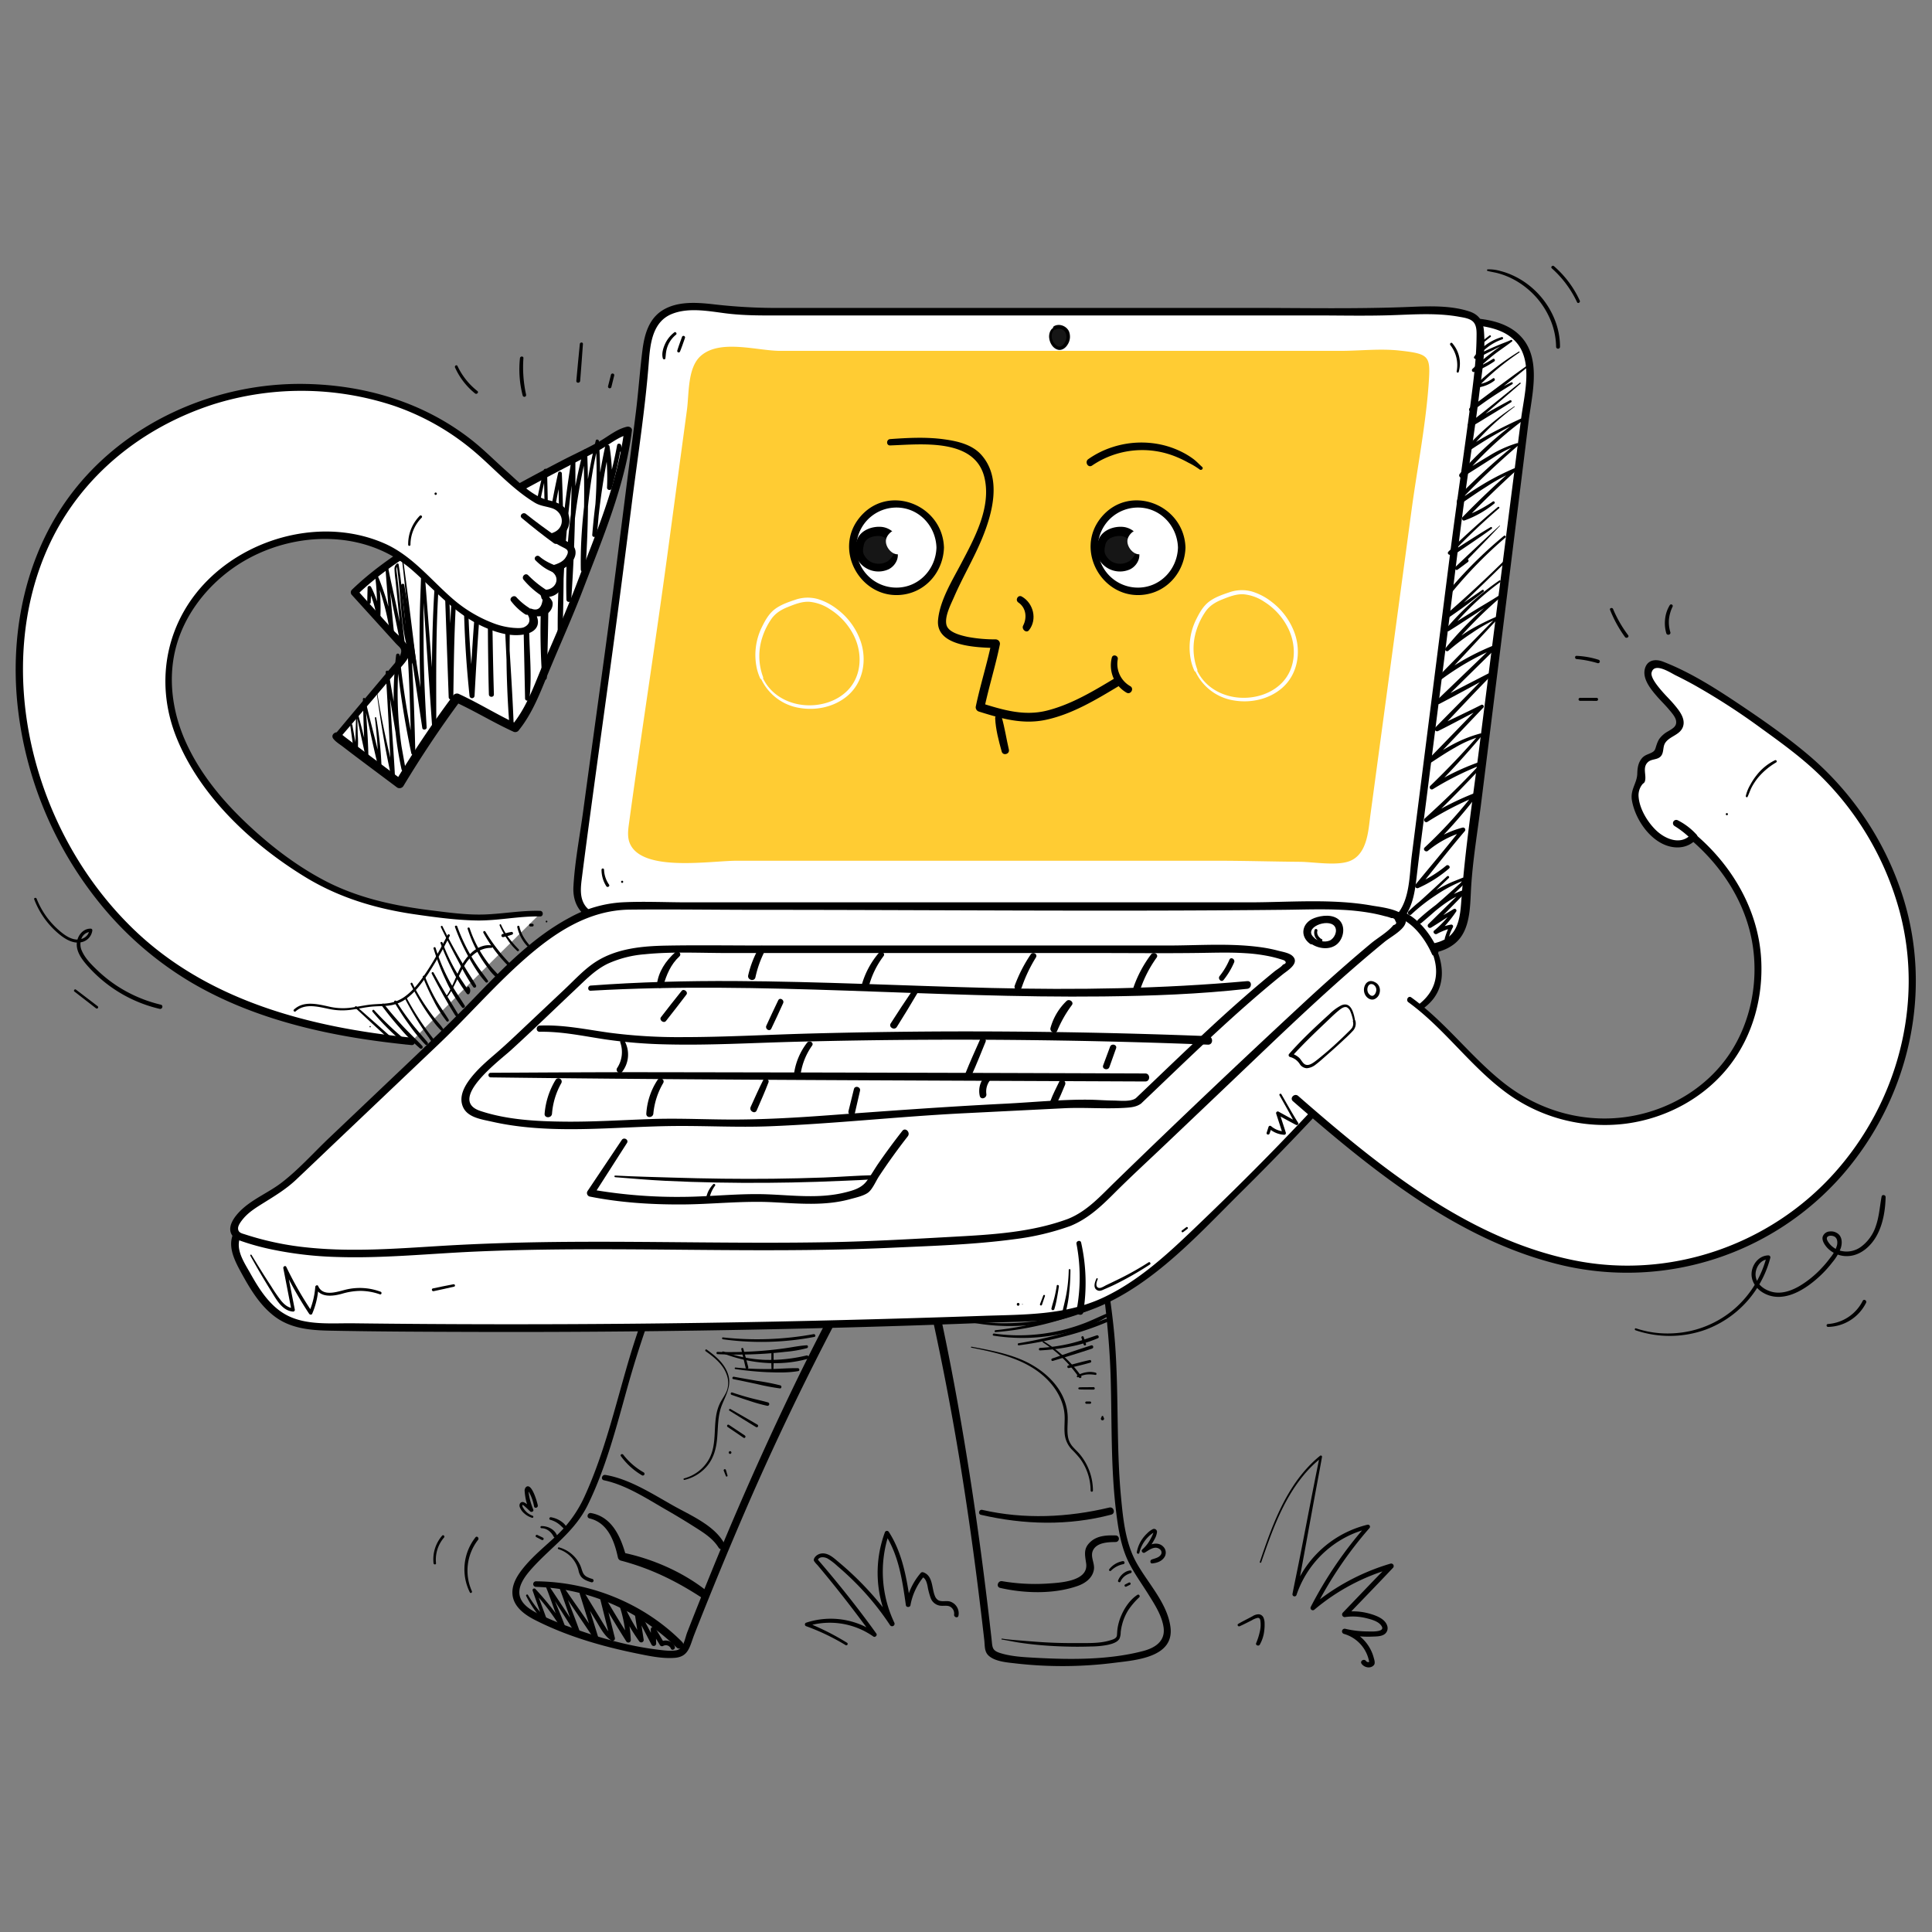 <svg id="Layer_2" data-name="Layer 2" xmlns="http://www.w3.org/2000/svg" width="1000" height="1000" viewBox="0 0 1000 1000"><rect x="0" y="0" width="1000" height="1000" fill="#808080" stroke="none"/><defs><style>.cls-1{fill:#fff;}.cls-2{fill:#fc3;}.cls-3{fill:#161616;}</style></defs><path class="cls-1" d="M174.515,381.168l34.747-41.008a2.974,2.974,0,0,0,.067-4.873l-25.89-28.673c18.797-18.332,43.745-30.811,66.454-43.658q19.846-11.227,40.053-21.801c6.735-3.524,13.511-6.965,20.289-10.405,4.466-2.267,9.997-7.136,14.863-7.948-3.15,26.342-14.928,54.326-24.291,79.078q-7.442,19.672-16.083,38.862c-5.113,11.354-9.992,26.584-18.019,35.989-10.257-4.627-19.884-10.826-30.216-15.467a530.492,530.492,0,0,0-29.693,44.344C204.149,403.618,174.618,381.618,174.515,381.168Z"/><path d="M175.615,382.269q9.08-10.562,18.138-21.142l9.03-10.611c2.721-3.198,6.409-6.443,8.487-10.098,3.182-5.595-4.419-10.568-7.776-14.302l-18.728-20.83v2.655c19.411-18.595,43.755-30.663,66.96-43.729q19.042-10.721,38.401-20.863c6.455-3.376,12.935-6.697,19.419-10.016,5.323-2.724,10.184-7.238,16.084-8.595l-2.543-1.937c-3.511,27.611-14.772,53.623-24.614,79.422-5.175,13.566-11.011,26.805-16.771,40.125-4.829,11.166-8.716,23.3-16.568,32.812l2.689-.347c-10.276-4.758-19.886-10.803-30.166-15.553a2.413,2.413,0,0,0-3.173.832,532.456,532.456,0,0,0-29.732,44.322l3.234-.848c-5.415-4.066-10.85-8.107-16.265-12.173q-5.025-3.773-10.04-7.56c-1.282-.969-2.573-1.93-3.838-2.923-.328-.258-1.885-1.666-1.324-.916-1.771-2.365-5.806-.051-4.011,2.345,1.247,1.665,3.326,2.875,4.949,4.126q5.083,3.919,10.225,7.762c5.964,4.485,11.952,8.938,17.918,13.42a2.387,2.387,0,0,0,3.234-.848q13.766-22.881,29.654-44.367l-3.173.832c10.312,4.689,19.966,10.668,30.267,15.381a2.278,2.278,0,0,0,2.689-.347c7.567-9.252,11.636-20.595,16.158-31.509,5.765-13.913,11.965-27.605,17.347-41.681,10.227-26.749,21.726-53.676,25.328-82.307.172-1.366-1.415-2.198-2.543-1.937-5.358,1.24-9.522,4.871-14.199,7.543-6.41,3.661-13.211,6.707-19.759,10.114q-20.647,10.744-40.892,22.244c-23.49,13.274-48.013,25.595-67.601,44.521a1.914,1.914,0,0,0,0,2.655L197.68,325.111l7.136,7.869c1.865,2.056,3.553,2.687,2.573,5.509-.823,2.371-2.278,3.837-3.881,5.737q-15.09,17.886-30.093,35.842C172.144,381.59,174.302,383.797,175.615,382.269Z"/><path d="M181.287,375.555c.61,4.039,1.064,8.112,1.751,12.138a.736.736,0,0,0,.71.54c1.012-.069,1.437-.852,1.536-1.797a46.888,46.888,0,0,0-.106-5.99c-.109-4.069-.269-8.122-.246-12.193l-.659.089c1.394,7.536,3.2,14.994,4.751,22.499a.842.842,0,0,0,1.645-.223c-.226-9.61-1.05-19.225-1.702-28.813l-1.115.151c2.829,11.626,5.008,23.418,7.953,35.016a.855.855,0,0,0,1.673-.226,182.663,182.663,0,0,0-2.746-25.277c-.071-.382-.732-.3-.686.093a232.948,232.948,0,0,1,1.729,25.184l1.673-.226c-2.538-11.687-5.847-23.205-8.501-34.865a.57.57,0,0,0-1.115.151c.301,9.597.435,19.237,1.162,28.813l1.645-.223c-1.938-7.401-3.627-14.873-5.72-22.232a.337.337,0,0,0-.659.089c.013,3.156-.042,6.302-.166,9.456-.031.782-.125,9.043-.347,9.053l.71.54c-.587-4.029-1.409-8.031-2.072-12.049-.12-.725-1.206-.412-1.098.303Z"/><path d="M195.019,358.873c2.021,14.639,4.367,29.257,7.617,43.676a.926.926,0,0,0,1.812-.245c-.418-9.078-1.165-18.149-1.729-27.22s-1.1-18.144-1.588-27.22l-1.464.198q4.132,25.061,8.16,50.141l2.021-.557a189.776,189.776,0,0,1-3.019-58.483h-1.803a469.487,469.487,0,0,0,7.883,50.824,1.06,1.06,0,0,0,2.072-.28c-.588-22.696-1.179-45.418-3.39-68.026-.617-6.302-1.443-12.584-2.314-18.855l-1.749.482q4.32,28.605,8.605,57.215l2.444,16.278c.192,1.276,2.328.978,2.254-.305-.612-10.65-1.162-21.302-1.407-31.968-.243-10.582-.215-21.163-.176-31.747.022-6.04.131-12.064.417-18.098h-1.578c1.379,20.831,2.848,41.657,4.278,62.485q.613,8.927,1.226,17.853a1.12,1.12,0,0,0,2.239,0c-.059-27.864-.405-55.733,2.136-83.515.722-7.896,1.671-15.771,2.895-23.605l-1.99-.269c.941,24.273,1.767,48.55,2.643,72.825q.369,10.225.729,20.451a1.198,1.198,0,0,0,2.395,0c.379-25.378.613-50.808,3.777-76.028.892-7.111,1.984-14.192,3.37-21.224l-2.085-.282c.086,25.214-.147,50.423,1.507,75.6.464,7.066,1.103,14.113,1.819,21.157a1.299,1.299,0,0,0,2.596,0c1.454-26.224,2.922-52.491,6.324-78.55q1.438-11.012,3.432-21.941l-2.017-.273c-.615,26.052-1.056,52.088-.721,78.148.094,7.299.196,14.601.404,21.898.047,1.667,2.643,1.674,2.596,0-.742-26.048-1.075-52.091-.716-78.149.101-7.301.234-14.601.49-21.898.04-1.138-1.792-1.423-2.017-.273-5.066,25.917-7.433,52.214-9.071,78.541-.467,7.496-.885,14.996-1.301,22.495H245.62c-3.084-25.008-3.589-50.325-3.765-75.495-.05-7.087-.073-14.175-.034-21.262.006-1.168-1.838-1.479-2.085-.282-5.16,24.987-6.581,50.522-7.159,75.973-.165,7.28-.265,14.562-.336,21.843h2.395q-1.482-36.412-2.934-72.825-.411-10.225-.807-20.451c-.041-1.081-1.804-1.449-1.99-.269-4.367,27.711-5.244,55.795-5.383,83.803q-.059,11.929.067,23.857h2.239q-2.39-31.243-4.786-62.485-.684-8.927-1.379-17.853a.789.789,0,0,0-1.578,0c-.369,10.661-.869,21.317-.912,31.987q-.064,15.872.505,31.741c.207,6.031.468,12.061.856,18.084l2.254-.305q-4.487-28.557-8.969-57.115-1.275-8.125-2.545-16.25c-.18-1.155-1.913-.657-1.749.482,3.215,22.289,4.195,44.909,4.856,67.396.186,6.334.337,12.669.487,19.003l2.072-.28a438.688,438.688,0,0,1-8.114-50.263.902.902,0,0,0-1.803,0,177.987,177.987,0,0,0,2.802,59.04c.297,1.329,2.255.753,2.021-.557q-4.463-24.973-8.742-49.98c-.142-.825-1.516-.638-1.464.198q.838,13.607,1.552,27.22c.482,9.07.784,18.16,1.411,27.22l1.812-.245c-3.575-14.309-6.816-28.687-9.132-43.258-.028-.175-.287-.098-.264.073Z"/><path d="M257.92,259.514q2.599,45.328,4.65,90.686c.386,8.532.662,17.075,1.154,25.601h2.176a398.01,398.01,0,0,1,1.218-92.187q1.663-12.915,4.186-25.696l-1.677-.227c.453,26.971,1.104,53.94,1.667,80.909l.479,22.974a1.141,1.141,0,0,0,2.28,0c.895-7.779.61-15.624.261-23.428-.346-7.744-.605-15.479-.494-23.232a310.592,310.592,0,0,1,4.034-45.756q2.103-12.835,5.268-25.462l-1.684-.228c.847,27.903.722,55.847-.015,83.751q-.312,11.803-.793,23.601h2.385a377.032,377.032,0,0,1,3.455-82.676c1.191-7.647,2.591-15.273,4.307-22.82l-1.917-.26q1.099,32.318.382,64.663-.206,9.202-.561,18.4h2.479A584.612,584.612,0,0,1,295.081,257.7q1.178-10,2.732-19.951l-1.925-.261c.193,9.413-.133,18.871-.408,28.28q-.418,14.262-1.249,28.507-.469,8.05-1.036,16.095h2.472a288.373,288.373,0,0,1,4.619-59.823q1.536-8.411,3.585-16.716l-1.962-.266a470.528,470.528,0,0,1-1.284,61.27h2.421a272.911,272.911,0,0,1,3.876-51.77q1.325-7.294,3.052-14.506l-1.655-.224a245.92,245.92,0,0,1-1.767,48.457h2.355a369.744,369.744,0,0,1,6.578-45.169h-2.236a113.222,113.222,0,0,1,.946,20.789,1.245,1.245,0,0,0,2.435.33,201.152,201.152,0,0,0,4.853-21.768H319.423c.211.704.429,1.405.634,2.11a1.048,1.048,0,0,0,2.02-.557c-.205-.705-.397-1.414-.596-2.121-.269-.957-1.861-1.075-2.058,0a210.05,210.05,0,0,1-5.185,21.676l2.435.33a104.873,104.873,0,0,0-1.19-21.405c-.174-1.135-2.013-1.076-2.236,0a358.151,358.151,0,0,0-6.697,45.785c-.115,1.532,2.18,1.472,2.355,0a263.467,263.467,0,0,0,1.097-48.457c-.06-.904-1.423-1.196-1.655-.224a282.48,282.48,0,0,0-7.473,51.659c-.245,5.02-.346,10.04-.251,15.065a1.211,1.211,0,0,0,2.421,0,559.222,559.222,0,0,0,.861-61.27,1.004,1.004,0,0,0-1.962-.266,273.958,273.958,0,0,0-8.706,59.739q-.29,8.662-.044,17.33a1.237,1.237,0,0,0,2.472,0c1.33-18.887,1.996-37.824,2.159-56.756.046-5.374-.052-10.752.022-16.125.015-1.073-1.74-1.374-1.925-.261a534.794,534.794,0,0,0-6.994,70.733c-.213,6.72-.311,13.444-.246,20.167a1.24,1.24,0,0,0,2.479,0q1.033-32.32.25-64.664-.225-9.202-.598-18.399c-.043-1.056-1.67-1.378-1.917-.259a375.547,375.547,0,0,0-9.139,82.33c.029,7.901.299,15.804.873,23.685a1.193,1.193,0,0,0,2.385,0q1.394-41.856.663-83.746-.208-11.804-.526-23.607a.861.861,0,0,0-1.683-.228,320.842,320.842,0,0,0-9.457,91.971c.348,8.793.725,17.593-.239,26.363h2.28l-2.1-80.909c-.199-7.658-.388-15.317-.618-22.974-.028-.92-1.494-1.212-1.677-.227a433.863,433.863,0,0,0-7.34,92.136c.264,8.746.677,17.481,1.407,26.201.115,1.376,2.228,1.417,2.176,0-.556-15.167-1.599-30.332-2.488-45.483q-1.327-22.614-2.791-45.22-.828-12.794-1.701-25.584c-.043-.639-1.039-.647-1.002,0Z"/><path d="M207.967,288.764c2.13,18.297,4.046,36.629,5.624,54.981l1.781-.482c-3.556-8.076-5.067-16.808-6.054-25.523-.971-8.568-1.613-17.184-3.01-25.699a.531.531,0,0,0-.776-.316,3.217,3.217,0,0,0-1.335,2.906,53.128,53.128,0,0,0,.525,5.702L205.993,312.98c.848,8.428,1.583,16.866,2.395,25.296l1.701-.23c-1.442-7.411-2.968-14.806-4.474-22.205-1.505-7.392-3.336-14.724-4.714-22.139a.711.711,0,0,0-1.39.188c.763,11.121,1.818,22.243,2.308,33.38l2.087-.282a132.482,132.482,0,0,0-8.117-28.3c-.293-.739-1.666-.746-1.54.208a111.772,111.772,0,0,1,.685,20.678h1.947a46.005,46.005,0,0,0-4.846-15.837.962.962,0,0,0-1.779.482c-.052,2.502-.123,5.005-.188,7.507a.911.911,0,0,0,1.822,0c.089-2.502.173-5.005.275-7.507l-1.779.482a46.422,46.422,0,0,1,4.548,14.873.974.974,0,0,0,1.947,0,109.087,109.087,0,0,0-1.091-20.887l-1.512.417a128.241,128.241,0,0,1,7.58,28.448c.186,1.17,2.225.909,2.087-.282-1.282-11.093-2.007-22.26-3.018-33.38l-1.39.188c1.633,7.373,2.815,14.845,4.322,22.247,1.506,7.397,2.992,14.797,4.561,22.181.199.938,1.812.748,1.701-.23-.883-7.771-1.849-15.535-2.699-23.312l-1.248-11.408-.651-5.952c-.148-1.349-.888-4.051.544-4.967l-.776-.316c2.771,17.248,1.569,35.228,8.336,51.678.366.889,2.019.922,1.878-.254-2.207-18.369-4.485-36.724-6.954-55.06-.044-.327-.62-.253-.582.079Z"/><path d="M554.115,573.755c9.069,46.119,19.452,92.882,20.782,140.01.649,23.001.011,46.107,2.84,68.991,1.134,9.172,2.595,18.477,6.918,26.76,2.905,5.566,6.617,10.691,9.932,16.012,3.161,5.074,6.81,10.73,7.674,16.768,1.018,7.118-4.295,10.618-10.551,12.262-17.654,4.64-37.331,4.509-55.455,3.527-6.135-.333-12.63-.619-18.532-2.462-4.412-1.378-4.011-3.019-4.526-7.593q-.976-8.67-2.016-17.332c-2.678-22.285-5.687-44.533-9.159-66.709-8.027-51.279-18.101-102.486-32.695-152.332a1.914,1.914,0,0,0-3.689,1.017,1444.784,1444.784,0,0,1,31.182,143.772q6.018,37.011,10.492,74.251,1.115,9.143,2.156,18.296c.303,2.661-.003,5.712,2.009,7.74,3.363,3.39,10.103,3.749,14.514,4.285a213.083,213.083,0,0,0,51.304-.413c10.877-1.338,30.559-2.86,28.531-18.438-1.632-12.536-11.889-22.875-17.752-33.586-5.551-10.141-6.747-22.227-7.825-33.545-1.168-12.266-1.484-24.591-1.697-36.904-.248-14.29-.337-28.597-1.412-42.857-.991-13.15-2.969-26.232-5.014-39.253-4.365-27.799-9.871-55.403-15.377-82.993-.344-1.724-2.973-.993-2.635.726Z"/><path d="M382.803,571.179c-21.273,43.356-43.859,86.906-57.512,133.395-6.855,23.34-12.427,47.354-22.542,69.578A64.305,64.305,0,0,1,287.404,795.45c-5.339,4.928-11.023,9.588-15.727,15.155-3.425,4.053-6.908,9.088-6.415,14.666.563,6.372,6.285,10.491,11.525,13.172,16.486,8.437,34.879,13.74,52.968,17.423,6.252,1.273,12.998,2.718,19.413,2.237,7.4-.555,7.804-5.989,10.275-12.277q13.301-33.848,27.768-67.222A1463.193,1463.193,0,0,1,460.709,632.851a1.914,1.914,0,0,0-3.303-1.931c-23.48,38.816-43.807,79.549-62.572,120.826q-13.892,30.556-26.547,61.653-6.401,15.652-12.552,31.404c-1.263,3.23-1.836,8.688-5.663,9.38-2.969.537-6.259.078-9.223-.276-15.578-1.863-31.266-6.333-45.907-11.765a155.146,155.146,0,0,1-16.314-6.85c-3.37-1.712-7.17-3.905-8.935-7.415-2.974-5.915,2.165-12.244,5.931-16.406,10.008-11.058,21.886-18.779,28.628-32.56,9.566-19.552,14.979-41.062,20.822-61.929a537.71,537.71,0,0,1,26.346-72.888c10.66-24.118,22.194-47.834,33.74-71.536.767-1.574-1.583-2.961-2.36-1.379Z"/><path class="cls-1" d="M754.771,166.045c12.213.405,26.336,1.818,33.103,11.993,5.067,7.619,4.12,17.592,2.98,26.671q-10.379,82.59-20.757,165.179L759.584,453.55c-1.144,9.105.04,24.487-6.5,31.549-6.356,6.864-20.21,7.645-28.041,3.885-8.786-4.219-14.735-12.904-18.014-22.083"/><path d="M754.771,167.487c10.236,1.002,22.864,1.286,30.137,9.776,8.789,10.261,3.981,27.258,2.44,39.245q-5.498,42.765-10.92,85.539-5.417,42.675-10.816,85.352c-3.306,26.16-7.287,52.319-9.227,78.612-.391,5.29-.838,11.6-3.956,16.129-3.345,4.861-9.836,6.547-15.438,6.7-13.965.38-23.05-10.426-27.729-22.554-1.055-2.736-5.485-1.601-4.465,1.231,3.644,10.112,10.247,20.087,20.625,24.204,8.643,3.429,20.867,2.531,28.044-3.747,7.63-6.674,7.422-18.659,7.947-27.937.839-14.838,3.402-29.683,5.245-44.426q12.315-98.56,24.497-197.136c1.663-13.549,6.659-31.736-3.134-43.39-7.85-9.341-21.84-10.77-33.248-10.481a1.443,1.443,0,0,0,0,2.884Z"/><path class="cls-1" d="M742.737,492.891c3.43,8.324,3.44,17.576-3.477,24.933-3.697,3.933-8.824,6.146-13.212,9.29-4.71,3.375-8.541,7.805-12.408,12.121-26.609,29.7-53.895,58.861-82.625,86.528-28.466,27.412-53.307,54.38-94.841,56.088q-181.944,7.48-364.116,4.93c-7.851-.11-15.967-.291-23.099-3.576-11.047-5.087-17.545-16.482-23.326-27.183-2.698-4.995-5.463-10.848-3.339-16.113,1.696-4.205,6.006-6.644,10.016-8.761q62.369-32.93,125.3-64.578c27.237-13.651,54.585-27.349,83.466-37.052,108.462-36.437,225.734-10.52,334.139-45.041,10.879-3.464,21.477-7.822,32.518-10.776,8.009-2.143,14.396-3.057,21.352,1.957A41.623,41.623,0,0,1,742.737,492.891Z"/><path d="M741.412,493.256c4.558,11.94.869,21.941-9.959,28.622-8.826,5.446-15.24,12.152-22.163,19.82-15.736,17.43-31.677,34.68-48.031,51.535-15.009,15.469-30.408,30.562-46.021,45.421-13.244,12.604-27.206,24.924-43.865,32.817-19.941,9.448-41.467,8.879-63.04,9.631q-35.799,1.248-71.609,2.135-72.616,1.873-145.261,2.149-35.822.136-71.645-.098-18.408-.123-36.816-.348c-11.178-.137-24.151,1.208-34.401-4.114-8.804-4.571-14.345-13.381-19.051-21.77-2.587-4.611-6.378-10.175-5.925-15.656.517-6.261,6.515-8.87,11.414-11.46q31.153-16.471,62.481-32.61,32.146-16.574,64.483-32.774c20.841-10.44,41.763-20.825,63.497-29.303,42.378-16.53,87.223-23.307,132.395-26.446,44.092-3.063,88.374-3.152,132.363-7.721A465.017,465.017,0,0,0,654.51,492.274c10.836-2.695,21.484-5.962,32.012-9.674,9.744-3.436,21.059-8.907,31.585-8.761,10.841.151,19.059,10.929,23.044,19.979.951,2.161,4.111.291,3.172-1.854-3.581-8.181-10.143-16.824-18.648-20.336-8.856-3.657-19.015.222-27.553,3.014-11.348,3.712-22.48,7.957-33.982,11.201-11.431,3.224-23.031,5.837-34.714,7.969-46.628,8.508-94.176,9.215-141.389,11.434-46.665,2.193-93.752,5.902-138.669,19.571-46.517,14.156-89.813,38.369-132.938,60.392q-33.558,17.137-66.92,34.655-8.238,4.322-16.467,8.663c-3.869,2.047-8.131,4.077-10.841,7.661-5.682,7.513-.709,16.459,3.182,23.519,4.42,8.02,9.385,16.139,16.817,21.723,8.223,6.178,18.206,7.111,28.168,7.311,25.099.503,50.215.581,75.318.655q77.118.23,154.226-1.387,38.303-.793,76.594-2.075,18.897-.644,37.79-1.397c11.661-.465,23.569-.296,35.086-2.375,38.874-7.018,67.128-39.554,93.863-66,17.612-17.421,34.699-35.367,51.452-53.613,8.311-9.051,16.285-18.442,24.732-27.363A63.496,63.496,0,0,1,732.3,524.936c3.9-2.433,7.656-5.029,10.285-8.887,4.868-7.143,4.523-15.737,1.477-23.523C743.426,490.901,740.778,491.595,741.412,493.256Z"/><path class="cls-1" d="M724.668,474.454a13.672,13.672,0,0,1-4.722,3.406c-7.476,3.25-21.216.609-29.279.54-16.2-.14-32.407-.664-48.606-.664h-192.56l-87.329,0c-15.465,0-54.985,7.224-62.385-10.586-1.512-3.639-1.189-7.752-.688-11.66,7.188-56.056,15.507-112.37,22.645-168.606q5.642-44.452,11.284-88.904c1.295-10.204.277-26.113,8.008-33.469,11.259-10.714,33.02-3.179,46.55-3.18q39.505-.002,79.009,0H714.156c11.564,0,23.237-1.537,34.784-.182,16.668,1.956,17.936,3.27,17.067,18.036-1.585,26.953-6.739,54.14-10.138,80.918l-24.075,189.691C730.85,457.235,730.301,468.243,724.668,474.454Z"/><path d="M723.294,473.08c-7.22,7.22-19.928,4.094-29.042,3.527-12.153-.756-24.462-.502-36.638-.683-25.691-.382-51.4-.131-77.093-.131l-156.822,0c-22.924,0-46.173-1.149-69.054.321-13.95.896-29.701,3.292-43.191-1.507a18.013,18.013,0,0,1-8.084-5.201c-3.684-4.521-2.758-10.511-2.078-15.873,1.718-13.54,3.545-27.068,5.379-40.593,3.458-25.5,7.02-50.986,10.478-76.487,3.489-25.726,6.779-51.476,10.047-77.23,3.045-23.995,6.811-48.017,8.655-72.135.72-9.419,1.964-20.566,11.926-24.589,8.482-3.425,18.643-1.514,27.403-.37,10.713,1.399,21.367,1.141,32.157,1.141q19.259,0,38.517,0,78.031.001,156.063,0h78.42c13.19,0,26.425.314,39.609-.108,11.858-.38,23.642-1.326,35.405.816,2.343.427,5.632.841,7.325,2.755,1.787,2.02,1.611,5.264,1.585,7.772-.122,11.855-1.736,23.807-3.267,35.546-3.339,25.596-7.202,51.112-10.452,76.723l-19.812,156.1c-1.228,9.676-.879,22.322-7.434,30.203-1.588,1.91,1.146,4.674,2.748,2.748,5.818-6.995,6.512-16.143,7.548-24.832,1.62-13.585,3.44-27.15,5.162-40.722l10.533-82.99c3.551-27.978,6.784-56.019,10.832-83.93,1.889-13.023,3.91-26.029,5.493-39.094,1.309-10.799,3.474-22.546,2.425-33.449-.472-4.905-2.815-8.071-7.532-9.62-9.666-3.173-20.902-2.734-30.886-2.328-27.33,1.114-54.754.522-82.106.522H482.398q-41.481,0-82.962,0a285.021,285.021,0,0,1-31.117-1.996c-8.334-.9-17.891-1.426-25.329,3.182-7.117,4.408-9.39,12.439-10.41,20.292-1.419,10.933-2.112,21.967-3.503,32.92q-5.199,40.964-10.408,81.927c-3.608,27.973-7.474,55.911-11.319,83.852q-2.764,20.087-5.486,40.181c-1.741,12.933-4.338,26.099-5.057,39.13-.93,16.838,14.998,21.306,28.843,22.09a190.898,190.898,0,0,0,23.968-.617c8.833-.613,17.587-.667,26.446-.667l166.739,0h82.384c25.25,0,50.767-.548,75.954,1.353,8.665.654,18.273,1.424,24.901-5.204A1.944,1.944,0,0,0,723.294,473.08Z"/><path class="cls-2" d="M702.95,442.78a12.132,12.132,0,0,1-4.188,2.841c-6.631,2.711-18.819.508-25.971.45-14.369-.116-28.745-.554-43.115-.554l-170.804,0-77.463,0c-13.718,0-48.773,6.026-55.337-8.83-1.341-3.035-1.055-6.466-.61-9.726,6.376-46.755,13.755-93.724,20.086-140.63q5.004-37.076,10.009-74.152c1.149-8.51.246-21.78,7.103-27.916,9.987-8.936,29.289-2.652,41.291-2.652q35.041-.001,70.083,0h219.591c10.258,0,20.611-1.282,30.854-.152,14.784,1.631,15.91,2.728,15.139,15.043-1.406,22.481-5.978,45.157-8.992,67.491L709.271,422.211C708.433,428.418,707.946,437.599,702.95,442.78Z"/><path class="cls-1" d="M553.457,632.711c-22.349,8.543-50.544,8.632-74.203,10.187-27.447,1.804-54.962,2.262-82.462,2.272-53.937.02-107.924-1.744-161.816,1.257-27.936,1.556-56.234,4.393-84.077.174a140.466,140.466,0,0,1-20.669-4.625c-6.738-2.095-11.123-2.512-8.032-9.049,4.302-9.098,19.851-14.425,27.02-21.174,7.75-7.296,15.434-14.665,23.15-21.997l55.999-53.209c16.096-15.294,30.375-32.459,47.685-46.47,8.898-7.202,18.581-13.737,29.342-17.811,11.53-4.365,21.374-3.274,33.329-3.274H660.351c20.901,0,43.782-2.096,63.578,5.499a2.968,2.968,0,0,1,1.762,1.269c.574,1.212-.601,2.488-1.653,3.319-33.875,26.76-64.431,56.981-95.75,86.739l-48.847,46.413c-6.569,6.241-12.953,13.777-20.931,18.148A40.857,40.857,0,0,1,553.457,632.711Z"/><path d="M552.94,630.837c-18.572,6.905-38.584,8.156-58.193,9.235-21.52,1.184-43.007,2.454-64.561,2.862-45.342.858-90.686-.48-136.03-.152-22.347.162-44.679.793-66.986,2.162-22.46,1.378-45.054,3.094-67.516.813a152.864,152.864,0,0,1-32.628-6.773c-1.806-.598-3.787-.837-3.805-3.233-.012-1.65,1.83-3.958,2.825-5.133,2.62-3.094,6.163-5.352,9.567-7.481,6.289-3.934,12.294-7.468,17.711-12.588,7.786-7.359,15.523-14.768,23.289-22.148L226.869,540.65c14.873-14.132,28.361-29.714,43.693-43.358,15.779-14.042,33.588-26.237,55.402-26.468,22.142-.235,44.315.112,66.461.112,90.713,0,181.481.929,272.189-.026,9.896-.104,19.799-.484,29.691.007a116.54,116.54,0,0,1,15.885,1.762c2.252.426,4.491.937,6.7,1.548a19.077,19.077,0,0,1,3.286.99,1.756,1.756,0,0,1,2.056,1.521q1.229,1.496-1.039,2.133c-2.838,3.578-8.11,6.541-11.624,9.474q-6.468,5.396-12.811,10.94-11.98,10.457-23.614,21.302-48.619,45.083-96.234,91.385c-7.394,7.191-14.197,14.884-23.97,18.865-2.286.931-1.286,4.692,1.033,3.748,9.154-3.729,15.898-10.102,22.793-16.997,8.341-8.342,17.048-16.333,25.6-24.458q25.548-24.276,51.045-48.604c16.48-15.711,33.076-31.314,50.337-46.169q6.387-5.497,12.899-10.846c2.913-2.389,9.467-5.81,10.781-9.555,2.437-6.943-13.066-8.459-17.055-9.177-20.913-3.766-42.86-1.73-64.001-1.73H355.628c-11.204,0-22.542-.588-33.73,0a63.838,63.838,0,0,0-26.887,7.822c-18.948,10.06-34.274,25.841-49.015,41.113-15.892,16.465-32.571,32.08-49.156,47.84Q183.576,576.427,170.313,589.03c-8.059,7.662-15.807,16.421-24.645,23.173-5.982,4.57-13.015,7.572-18.861,12.355-3.545,2.901-9.786,9.319-6.907,14.447,1.046,1.863,3.104,2.694,5.02,3.38a125.586,125.586,0,0,0,15.98,4.373,189.824,189.824,0,0,0,33.396,3.852c23.869.795,47.702-1.723,71.523-2.78,48.325-2.144,96.702-.811,145.051-.721,23.581.044,47.17-.197,70.729-1.285,21.077-.974,42.488-1.594,63.412-4.41a133.963,133.963,0,0,0,28.96-6.829C556.297,633.721,555.291,629.963,552.94,630.837Z"/><path class="cls-1" d="M589.337,569.747c25.361-24.098,50.105-48.569,77.536-70.24.852-.673,1.803-1.706,1.338-2.688a2.404,2.404,0,0,0-1.427-1.028c-16.031-6.15-34.559-4.453-51.484-4.453H354.856c-18.004,0-37.459-.325-51.154,12.585q-19.821,18.685-39.642,37.37c-7.22,6.804-17.456,13.85-22.102,22.84-1.692,3.274-1.704,7.719.969,10.256a12.22,12.22,0,0,0,5.149,2.493c36.699,10.69,77.558,2.587,115.047,4.201,41.911,1.805,85.716-4.294,127.639-6.395l70.752-3.546C565.948,570.919,585.937,572.994,589.337,569.747Z"/><path d="M590.711,571.121c23.916-22.74,47.462-45.964,73.15-66.733,2.466-1.994,9.127-5.84,5.125-9.579-1.767-1.65-5.175-2.135-7.393-2.732a75.399,75.399,0,0,0-9.8-1.902c-15.614-2.05-31.702-.779-47.408-.779l-209.886,0c-16.492,0-33.007-.25-49.496.049-12.395.225-25.504,1.406-36.262,8.152-6.11,3.831-11.107,9.378-16.324,14.296q-9.556,9.009-19.113,18.018c-5.529,5.212-10.998,10.48-16.76,15.436-4.824,4.15-9.697,8.331-13.51,13.468-3.013,4.06-5.644,9.295-3.304,14.343,2.465,5.319,9.686,6.236,14.755,7.389,15.143,3.445,30.773,4.1,46.251,3.873,16.071-.236,32.111-1.447,48.184-1.599,16.443-.156,32.818.779,49.273.142,33.53-1.297,66.917-5.046,100.43-6.726l52.081-2.61c10.427-.523,20.851.413,31.241-.199,3.009-.177,6.314-.384,8.764-2.306,1.966-1.542-.801-4.275-2.748-2.748-2.604,2.042-8.501,1.298-11.572,1.27-4.397-.04-8.786-.416-13.181-.451-14.27-.115-28.713,1.361-42.967,2.075-30.834,1.545-61.558,3.808-92.345,6.07-15.274,1.122-30.576,2.019-45.894,2.123-14.949.101-29.839-.762-44.793-.251-14.888.509-29.769,1.496-44.673,1.355-14.56-.138-30.031-.905-43.946-5.554-17.279-5.773,10.089-26.171,15.79-31.367,11.372-10.366,22.418-21.115,33.614-31.67,5.187-4.89,10.086-10.025,16.59-13.164a56.929,56.929,0,0,1,19.03-4.875c14.218-1.445,28.777-.65,43.043-.65H567.674c17.579,0,35.171.193,52.749-.041,8.148-.109,16.31-.397,24.45.143A84.504,84.504,0,0,1,658.064,495.2q2.092.476,4.145,1.091,1.235.356,2.448.784,1.955,1.369-.625,2.22c-.893,1.288-3.147,2.524-4.371,3.522q-2.898,2.362-5.763,4.764-5.01,4.199-9.927,8.506-9.133,7.988-18.017,16.254c-12.808,11.857-25.344,24.004-37.992,36.03C586.147,570.1,588.898,572.845,590.711,571.121Z"/><path d="M557.196,643.84a91.351,91.351,0,0,1,.024,34.436c-.409,2.271,3.085,3.231,3.469.957a95.436,95.436,0,0,0-1.093-36.054c-.333-1.57-2.717-.902-2.401.662Z"/><path d="M305.725,512.8c88.489-5.104,176.887,3.986,265.388,2.962,24.824-.287,49.78-1.183,74.464-3.956,2.499-.281,2.572-4.208,0-3.977-44.112,3.965-88.164,4.637-132.427,3.545-44.266-1.093-88.503-3.347-132.788-3.59-24.903-.137-49.799.495-74.636,2.344-1.699.127-1.727,2.771,0,2.672Z"/><path d="M279.349,534.049c11.534-.215,22.76,2.266,34.106,3.961a254.075,254.075,0,0,0,31.035,2.554c22.296.572,44.621-.763,66.905-1.338q68.303-1.765,136.643-.661,38.616.606,77.209,2.149c2.833.112,2.828-4.292,0-4.402q-68.273-2.674-136.623-2.441-34.164.162-68.32,1.055c-22.386.586-44.784,1.889-67.18,1.887a274.063,274.063,0,0,1-37.739-2.283c-12.011-1.671-23.84-4.233-36.037-3.684-2.049.092-2.072,3.242,0,3.203Z"/><path d="M253.974,557.653c88.023,1.11,176.053,1.426,264.083,1.803q37.37.16,74.74.313c2.667.01,2.671-4.135,0-4.144q-132.04-.481-264.083-.661c-24.916.005-49.826.174-74.74.306a1.192,1.192,0,0,0,0,2.383Z"/><path d="M349.501,492.899c-4.909,4.418-8.789,10.128-9.498,16.817-.207,1.955,2.818,2.232,3.34.452,1.683-5.74,3.825-10.977,8.305-15.122,1.441-1.333-.7-3.449-2.147-2.147Z"/><path d="M392.92,490.414a52.55,52.55,0,0,0-5.655,14.402c-.551,2.437,3.206,3.476,3.747,1.033a55.132,55.132,0,0,1,4.896-13.688c1.026-1.968-1.883-3.694-2.989-1.747Z"/><path d="M455.028,493.051a43.828,43.828,0,0,0-9.067,17.004c-.635,2.332,3.02,3.335,3.616.997a44.737,44.737,0,0,1,7.776-16.207c1.011-1.329-1.239-3.072-2.325-1.794Z"/><path d="M533.499,494.002a74.558,74.558,0,0,0-8.269,16.127c-.818,2.256,2.816,3.26,3.601.993a75.197,75.197,0,0,1,7.355-15.549c1.074-1.71-1.58-3.221-2.687-1.571Z"/><path d="M595.803,494.001a61.889,61.889,0,0,0-9.099,17.013c-.762,2.239,2.752,3.179,3.528.973a62.446,62.446,0,0,1,8.429-16.315c1.26-1.73-1.602-3.354-2.858-1.67Z"/><path d="M636.353,496.728a36.694,36.694,0,0,1-5.069,8.472c-1.15,1.428.881,3.471,2.029,2.029a39.229,39.229,0,0,0,5.465-9.083c.699-1.64-1.706-3.077-2.425-1.417Z"/><path d="M552.034,518.118a30.611,30.611,0,0,0-8.309,13.976c-.478,1.997,2.571,3.524,3.482,1.468a61.953,61.953,0,0,1,7.58-13.32c1.243-1.614-1.371-3.466-2.754-2.125Z"/><path d="M472.324,512.603c-3.842,5.647-7.628,11.326-11.285,17.095-1.264,1.994,1.901,3.832,3.159,1.847,3.652-5.762,7.167-11.601,10.63-17.478.958-1.626-1.464-2.991-2.504-1.464Z"/><path d="M402.806,517.76c-2.069,4.377-4.193,8.733-6.164,13.155-.77,1.727,1.728,3.26,2.582,1.509,2.124-4.352,4.098-8.78,6.125-13.178.786-1.705-1.73-3.206-2.543-1.486Z"/><path d="M352.796,512.895c-3.574,4.513-7.191,8.995-10.673,13.58-1.116,1.469,1.41,3.439,2.575,1.987,3.601-4.491,7.067-9.091,10.578-13.654,1.083-1.407-1.367-3.319-2.48-1.913Z"/><path d="M321.051,539.58a14.957,14.957,0,0,1-1.663,13.293c-.968,1.54,1.417,3.477,2.575,1.987a14.613,14.613,0,0,0,1.252-16.192,1.19,1.19,0,0,0-2.164.912Z"/><path d="M417.733,539.713a33.895,33.895,0,0,0-6.618,15.188c-.334,2.15,2.937,3.099,3.308.912a34.012,34.012,0,0,1,5.905-14.583c1.144-1.575-1.454-3.042-2.595-1.517Z"/><path d="M507.319,537.962c-2.609,5.889-5.289,11.749-7.665,17.737-.692,1.744,2.27,3.008,3.052,1.287,2.665-5.864,5.025-11.861,7.457-17.825.66-1.618-2.13-2.81-2.844-1.199Z"/><path d="M574.57,541.775l-3.577,9.637c-.75,2.02,2.513,2.921,3.235.892l3.445-9.674c.699-1.962-2.39-2.778-3.103-.856Z"/><path d="M287.606,558.892a39.982,39.982,0,0,0-5.713,17.544c-.212,2.447,3.632,2.446,3.826,0a38.07,38.07,0,0,1,4.823-15.827,1.702,1.702,0,0,0-2.936-1.716Z"/><path d="M340.363,558.947a35.576,35.576,0,0,0-5.834,17.48c-.112,2.385,3.389,2.277,3.643,0a38.237,38.237,0,0,1,5.074-15.795c1.108-1.856-1.727-3.487-2.884-1.686Z"/><path d="M395.024,559.064c-2.314,4.532-4.365,9.23-6.473,13.862-.962,2.115,2.207,3.94,3.12,1.823,2.076-4.812,4.242-9.627,6.1-14.527.603-1.59-1.977-2.667-2.747-1.158Z"/><path d="M441.983,563.708l-2.798,11.369c-.533,2.166,2.839,3.089,3.338.92l2.622-11.417c.471-2.051-2.656-2.927-3.162-.872Z"/><path d="M510.468,556.413a11.3,11.3,0,0,0-3.355,10.779c.503,2.289,3.726,1.25,3.425-.944a9.39,9.39,0,0,1,2.259-7.505,1.648,1.648,0,0,0-2.329-2.329Z"/><path d="M548.307,559.77c-1.596,3.318-3.324,6.599-4.606,10.053-.698,1.881,2.276,3.09,3.219,1.357,1.688-3.103,2.959-6.434,4.35-9.679.85-1.982-1.99-3.753-2.962-1.732Z"/><path d="M677.886,487.926c3.655,2.939,9.563,4.053,13.6,1.216,3.85-2.705,5.332-9.454,1.699-12.923-3.284-3.136-9.07-2.496-12.952-1.02-6.283,2.39-7.707,9.243-2.215,13.284,1.74,1.28,4.028-1.65,2.327-3.016-6.469-5.195,7.106-10.439,10.433-6.048,1.817,2.399-.107,6.404-2.591,7.427-2.877,1.185-5.849-.043-8.414-1.365C678.293,484.721,676.436,486.761,677.886,487.926Z"/><path d="M321.823,590.049l-17.759,26.505a1.898,1.898,0,0,0,1.127,2.771c15.499,3.112,31.345,4.137,47.131,4.102,15.739-.035,31.472-1.937,47.199-1.173,13.583.66,27.256,2.085,40.566-1.594,2.76-.763,7.104-1.673,9.392-3.491,2.189-1.74,3.963-6.009,5.525-8.366q7.029-10.612,14.864-20.652c1.553-1.996-1.238-4.83-2.812-2.812-4.288,5.496-8.442,11.091-12.395,16.833-2.09,3.036-3.915,6.349-6.152,9.27-2.75,3.591-6.905,4.731-11.197,5.792-13.268,3.278-26.881,1.433-40.339.938-14.551-.535-29.13,1.241-43.692,1.327a257.763,257.763,0,0,1-47.086-3.81l1.127,2.771L324.51,591.62c1.087-1.698-1.58-3.223-2.687-1.571Z"/><path d="M311.349,450.173a15.751,15.751,0,0,0,2.476,8.53c.571.892,2.016.034,1.416-.828a14.342,14.342,0,0,1-2.586-7.702.653.653,0,0,0-1.306,0Z"/><path d="M322.021,456.99a.57.57,0,0,0,0-1.139.57.57,0,0,0,0,1.139Z"/><path d="M771.002,173.613l-5.654,4.321a.529.529,0,1,0,.644.834l5.58-4.416c.414-.328-.145-1.064-.57-.739Z"/><path d="M777.261,174.475a26.99,26.99,0,0,0-14.206,10.11c-.502.708.455,1.5,1.128,1.128q4.387-2.421,8.889-4.622a67.389,67.389,0,0,1,9.343-4.228l-.378-.897a69.923,69.923,0,0,0-10.421,7.014,106.396,106.396,0,0,0-9.505,8.013c-.62.599.012,1.843.883,1.516a47.364,47.364,0,0,0,10.434-5.445c.76-.528.063-1.771-.736-1.258a47.312,47.312,0,0,1-10.181,4.954l.883,1.516c3.018-2.834,6.044-5.628,9.277-8.219,3.222-2.582,6.702-4.798,9.961-7.32.462-.357-.126-1.006-.595-.77-1.615.812-3.358,1.386-5.031,2.068-1.48.603-2.955,1.219-4.418,1.862-3.121,1.372-6.196,2.851-9.237,4.392l1.128,1.128a27.01,27.01,0,0,1,13.101-9.786c.724-.247.427-1.382-.319-1.157Z"/><path d="M786.148,181.987A140.856,140.856,0,0,0,763.69,199.225a.826.826,0,0,0,.578,1.396,17.64,17.64,0,0,0,9.164-3.547c.708-.539.031-1.758-.713-1.219a16.55,16.55,0,0,1-8.451,3.131l.578,1.396a139.08,139.08,0,0,1,21.569-17.935c.281-.189.025-.641-.268-.459Z"/><path d="M789.97,189.541c-9.843,7.008-19.43,14.381-29.148,21.562-1.031.762-.047,2.51,1.021,1.748,3.417-2.439,6.787-4.934,10.28-7.266,3.489-2.329,7.071-4.518,10.637-6.726a.547.547,0,0,0-.552-.944,127.909,127.909,0,0,0-21.387,13.188l1.226,1.589c9.464-7.51,19.079-14.844,28.409-22.52.349-.287-.115-.897-.488-.632Z"/><path d="M786.625,198.147c-8.826,7.015-17.514,14.222-26.454,21.092a1.005,1.005,0,0,0,1.014,1.735c3.596-1.914,7.042-4.174,10.535-6.27,3.506-2.103,6.962-4.287,10.41-6.484a.593.593,0,0,0-.598-1.022c-3.601,1.934-7.196,3.882-10.743,5.913-3.535,2.024-7.191,3.925-10.618,6.128l1.217,1.578c8.412-7.57,17.109-14.831,25.644-22.262.284-.248-.123-.634-.408-.408Z"/><path d="M783.809,210.342A130.54,130.54,0,0,0,758.18,232.536c-.68.783.205,2.173,1.176,1.524,9.065-6.064,18.474-11.884,28.531-16.178l-.693-1.185A176.714,176.714,0,0,0,755.545,245.29c-.793.911.22,2.46,1.352,1.752q7.223-4.514,14.384-9.126c4.427-2.841,9.136-5.894,14.288-7.218l-.663-1.139q-8.883,7.227-17.303,14.988-4.158,3.843-8.202,7.806c-2.152,2.109-5.296,4.431-5.33,7.737a1.1,1.1,0,0,0,1.643.943c4.607-3.083,9.138-6.278,13.839-9.219a98.485,98.485,0,0,1,14.792-8.011l-.74-1.271c-9.245,7.958-18.08,16.382-26.592,25.118-.689.707-.005,2.095,1.013,1.74a52.163,52.163,0,0,0,15.468-8.791c.565-.457-.183-1.435-.782-1.013a64.253,64.253,0,0,1-15.24,7.796l1.013,1.74c8.401-8.84,17.178-17.307,26.195-25.515.688-.626-.187-1.517-.921-1.194a134.771,134.771,0,0,0-15.007,7.573c-4.823,2.876-9.525,5.963-14.14,9.161l1.643.943c-.01-1.633,1.214-2.836,2.278-3.935q1.887-1.949,3.807-3.865,3.75-3.754,7.602-7.404,7.783-7.376,15.929-14.362c.53-.454-.037-1.317-.663-1.139a60.544,60.544,0,0,0-14.523,6.613c-5.005,2.982-9.964,6.044-14.913,9.118l1.352,1.752a187.233,187.233,0,0,1,30.763-28.987.687.687,0,0,0-.693-1.185c-9.949,4.622-19.743,9.47-28.817,15.688l1.176,1.524A160.871,160.871,0,0,1,770.876,221.59a137.36,137.36,0,0,1,13.071-11.012c.138-.102.01-.336-.138-.236Z"/><path d="M775.298,262.425c-8.853,7.358-17.367,15.119-25.631,23.13a.92.92,0,0,0,.185,1.434c1.764.806,3.14-.152,4.612-1.13q3.001-1.993,5.976-4.023c3.908-2.662,7.813-5.317,11.626-8.114.516-.378.064-1.218-.513-.878-3.566,2.098-7.056,4.301-10.546,6.523-1.674,1.066-3.355,2.123-5.02,3.202-.833.54-1.663,1.086-2.494,1.629-.806.527-1.919,1.515-2.938,1.122l.403,1.526a338.137,338.137,0,0,1,24.984-23.778c.447-.386-.198-1.015-.644-.644Z"/><path d="M776.188,272.061c-7.698,7.046-15.293,14.196-22.869,21.374-.737.698.25,2.053,1.109,1.437,1.799-1.292,3.564-2.636,5.343-3.956.815-.605.053-1.985-.812-1.389-1.819,1.253-3.655,2.484-5.454,3.765l1.109,1.437c7.298-7.454,14.568-14.928,21.737-22.506a.114.114,0,0,0-.161-.161Z"/><path d="M778.38,277.388a225.298,225.298,0,0,0-29.119,28.988c-.764.921.563,2.25,1.32,1.32a226.754,226.754,0,0,1,28.636-29.471c.583-.496-.257-1.321-.837-.837Z"/><path d="M779.581,289.199c-10.325,10.192-20.966,20.125-31.969,29.583-.85.731.269,2.195,1.205,1.562,6.555-4.434,12.94-9.093,19.078-14.089.498-.405-.159-1.262-.69-.894-6.437,4.46-12.877,8.922-19.392,13.266l1.205,1.562c10.516-10.004,20.986-20.039,31.293-30.259a.516.516,0,0,0-.73-.73Z"/><path d="M776.016,300.464a140.137,140.137,0,0,0-27.235,24.607c-.675.794.182,2.131,1.172,1.519,4.583-2.837,9.075-5.815,13.588-8.761,4.508-2.943,8.899-6.126,13.487-8.936l-.723-.937a178.489,178.489,0,0,0-27.994,27.401,1.009,1.009,0,0,0,1.427,1.427,108.268,108.268,0,0,1,12.243-9.223,84.969,84.969,0,0,1,13.441-7.58l-.51-.875q-15.243,15.53-30.477,31.074c-.833.855.289,2.476,1.326,1.719a136.269,136.269,0,0,1,28.344-16.303l-.872-1.498q-14.804,14.236-29.615,28.464c-.959.921.258,2.371,1.379,1.787,8.809-4.587,17.505-9.387,26.243-14.109l-1.13-1.465c-8.908,9.384-18.119,18.502-27.166,27.754a1.184,1.184,0,0,0,1.428,1.851c7.795-3.861,15.399-8.1,23.188-11.964l-1.092-1.415c-9.083,9.361-18.132,18.757-27.252,28.082-.856.875.262,2.449,1.343,1.74,4.11-2.692,8.19-5.429,12.485-7.824a59.122,59.122,0,0,1,13.584-5.937l-.717-1.232q-12.201,14.028-25.606,26.939a1.097,1.097,0,0,0,1.324,1.716,155.946,155.946,0,0,1,26.78-13.2l-.836-1.436c-9.469,10.48-19.692,20.326-30.146,29.817a1.124,1.124,0,0,0,1.356,1.758,165.313,165.313,0,0,1,25.062-13.047l-1.11-1.444a233.276,233.276,0,0,1-25.311,27.71c-1.145,1.088.538,2.703,1.712,1.712a51.156,51.156,0,0,1,18.485-9.809l-1.1-1.889c-7.69,9.86-15.828,19.398-23.752,29.07a1.191,1.191,0,0,0,1.436,1.861,64.333,64.333,0,0,0,15.802-10.046c1.032-.871-.457-2.346-1.481-1.481a64.457,64.457,0,0,1-15.517,9.481l1.436,1.861c7.873-9.72,15.57-19.622,23.675-29.148a1.14,1.14,0,0,0-1.1-1.889,48.845,48.845,0,0,0-19.596,10.277l1.712,1.712a266.223,266.223,0,0,0,25.144-28.23c.524-.666.072-2.052-.957-1.643a147.802,147.802,0,0,0-25.669,13.01l1.356,1.758c10.328-9.677,20.107-19.858,29.779-30.184.553-.59.015-1.73-.836-1.436a125.571,125.571,0,0,0-27.426,12.971l1.324,1.716q13.151-13.16,25.103-27.442a.743.743,0,0,0-.717-1.232,68.731,68.731,0,0,0-13.809,5.421c-4.465,2.375-8.751,5.089-12.986,7.848l1.343,1.74c8.949-9.493,17.972-18.918,26.959-28.375a.905.905,0,0,0-1.092-1.415c-7.759,3.951-15.709,7.528-23.468,11.485l1.428,1.85c8.941-9.359,17.741-18.877,26.819-28.102a.937.937,0,0,0-1.13-1.465c-8.826,4.566-17.695,9.053-26.45,13.754l1.379,1.787q14.629-14.41,29.273-28.806c.594-.585-.011-1.852-.872-1.498a127.643,127.643,0,0,0-28.973,16.14l1.327,1.719q14.886-15.895,29.669-31.882a.526.526,0,0,0-.634-.822,124.16,124.16,0,0,0-14.17,7.034,96.023,96.023,0,0,0-12.537,9.299l1.427,1.427a215.186,215.186,0,0,1,27.411-27.984c.515-.436-.159-1.311-.723-.937-4.478,2.969-9.21,5.601-13.775,8.442-4.575,2.846-9.169,5.661-13.674,8.616l1.172,1.519a139.074,139.074,0,0,1,26.357-25.135c.497-.362.03-1.198-.49-.839Z"/><path d="M749.015,453.571c-6.637,6.093-13.2,12.281-20.008,18.182l1.528,1.528a93.075,93.075,0,0,1,12.704-9.942,72.703,72.703,0,0,1,14.313-7.576l-.936-.532c.48,1.175-1.224,2.309-1.98,2.998-.942.858-1.888,1.712-2.83,2.57q-2.915,2.654-5.885,5.245-5.853,5.105-11.917,9.962l1.714,1.714c6.701-5.779,13.671-12.457,22.244-15.326l-.864-1.484q-8.911,8.701-17.798,17.427a1.155,1.155,0,0,0,1.393,1.806c4.3-2.58,8.429-5.44,12.713-8.045l-1.269-1.269a50.033,50.033,0,0,1-9.769,10.799c-1.023.837.281,2.338,1.361,1.764a33.898,33.898,0,0,1,7.725-3.013l-1.051-1.367a35.094,35.094,0,0,0-2.576,6.653.986.986,0,0,0,.679,1.195,2.962,2.962,0,0,0,2.508-.392.836.836,0,0,0-.843-1.442,1.157,1.157,0,0,1-1.149-.04l.678,1.195a24.286,24.286,0,0,1,2.31-6.23.943.943,0,0,0-1.051-1.367,32.011,32.011,0,0,0-8.364,2.867l1.361,1.764a64.148,64.148,0,0,0,9.782-11.451.934.934,0,0,0-1.269-1.269c-4.265,2.63-8.687,5.006-12.937,7.661l1.393,1.806q8.727-8.886,17.428-17.797c.585-.599.004-1.798-.864-1.484a52.084,52.084,0,0,0-12.448,6.367,121.06,121.06,0,0,0-11.038,8.958c-1.173,1.05.534,2.706,1.714,1.714q6.753-5.683,13.237-11.676c2.101-1.945,4.19-3.906,6.225-5.92,1.428-1.412,3.872-3.21,2.828-5.477a.759.759,0,0,0-.86-.35c-2.575,1.06-5.174,1.987-7.694,3.189a74.955,74.955,0,0,0-7.311,3.981,76.328,76.328,0,0,0-13.136,10.289c-.995.975.552,2.522,1.528,1.528,6.302-6.425,12.877-12.588,19.36-18.829.58-.558-.292-1.42-.88-.88Z"/><path d="M701.412,528.438c-.627-3.767-2.032-10.389-7.257-8.025a24.586,24.586,0,0,0-6.016,4.455c-3.321,3.003-6.616,6.036-9.837,9.146-3.818,3.687-7.537,7.465-11.032,11.462a.977.977,0,0,0,.426,1.614,8.46,8.46,0,0,1,4.999,3.564,4.564,4.564,0,0,0,3.776,2.258,8.537,8.537,0,0,0,4.659-1.998c1.7-1.276,3.287-2.731,4.883-4.132,3.362-2.952,6.723-5.917,9.964-9.008a60.405,60.405,0,0,0,4.526-4.485,5.535,5.535,0,0,0,1.054-4.892c-.135-.836-1.411-.483-1.274.351a4.209,4.209,0,0,1-.522,3.368,16.34,16.34,0,0,1-1.827,1.949q-2.089,2.078-4.231,4.101c-2.804,2.648-5.643,5.237-8.62,7.687-1.546,1.272-3.085,2.595-4.713,3.762-1.302.933-3.2,2.143-4.841,1.342-1.346-.657-2.022-2.484-3.122-3.484a9.935,9.935,0,0,0-4.198-2.245l.426,1.614c5.583-6.165,11.566-11.934,17.601-17.65,2.172-2.058,4.31-4.216,6.632-6.108,1.059-.863,2.792-2.3,4.278-1.702a4.093,4.093,0,0,1,1.827,2.204,22.158,22.158,0,0,1,1.456,5.122C700.558,529.355,701.518,529.074,701.412,528.438Z"/><path d="M711.91,508.58a3.93,3.93,0,0,0-2.88-.747,3.431,3.431,0,0,0-2.124,1.436,5.498,5.498,0,0,0-.445,5.327c.75,1.706,2.574,3.124,4.502,2.713a4.571,4.571,0,0,0,3.14-3.496,5.165,5.165,0,0,0-.131-2.892,4.508,4.508,0,0,0-2.027-2.401.774.774,0,0,0-.782,1.337c.17.124-.077-.066.021.014.041.033.081.066.12.1q.093.081.18.167.096.095.185.197c.033.037.063.076.096.113-.084-.096-.049-.07.009.015a4.397,4.397,0,0,1,.263.435c.035.066.064.134.1.199.091.164-.05-.149-.012-.034.017.052.04.102.058.153a3.766,3.766,0,0,1,.126.445c.004.017.045.267.049.267-.009-.001-.023-.246-.012-.083.004.054.01.107.014.161a4.333,4.333,0,0,1,.005.485c-.003.072-.01.144-.015.215-.002.032-.03.21-.001.034s-.004.023-.01.059a5.539,5.539,0,0,1-.251.953c-.015.043-.116.298-.048.129s-.039.08-.059.121a4.45,4.45,0,0,1-.253.447c-.037.057-.076.111-.114.167-.142.208.126-.142-.014.019-.102.117-.203.232-.315.339-.058.055-.119.105-.178.158-.11.098.202-.135.011-.011-.129.084-.259.161-.396.232-.201.104.164-.05.025-.01-.072.02-.141.049-.214.068-.058.015-.117.024-.175.039-.166.044.222-.007.102-.012-.037-.002-.076.007-.113.009a2.214,2.214,0,0,1-.229.001c-.031-.002-.062-.006-.093-.006-.146-.002.108.013.117.017-.141-.058-.326-.081-.475-.125-.144-.042.077.024.086.039-.014-.022-.095-.044-.121-.057-.074-.037-.147-.077-.218-.12-.067-.04-.131-.083-.195-.127-.041-.028-.081-.061-.123-.087-.064-.039.156.137-.004-.006-.154-.138-.305-.275-.446-.427-.076-.083-.147-.17-.222-.254-.091-.102.011.042.033.045a.826.826,0,0,1-.106-.149,3.966,3.966,0,0,1-.273-.472c-.018-.036-.034-.073-.052-.109-.089-.181.048.151.01.025-.029-.096-.071-.188-.101-.284a4.512,4.512,0,0,1-.133-.523c-.009-.049-.017-.098-.026-.147-.025-.14.023.056.007.06.005-.002-.025-.276-.026-.298a4.909,4.909,0,0,1-.002-.534c.004-.088.013-.176.021-.264.015-.186.007.03-.006.029.001,0,.028-.166.029-.173a4.635,4.635,0,0,1,.122-.503q.033-.108.071-.214c.013-.035.027-.07.039-.105.059-.171-.075.147.001-.002a4.994,4.994,0,0,1,.289-.522c.019-.029.042-.058.06-.087.092-.152-.122.132-.003.002.058-.064.112-.132.172-.194s.123-.118.186-.175c.015-.014.149-.114.035-.031s.038-.023.061-.038c.078-.051.158-.094.239-.138.029-.016.063-.026.091-.043-.172.103-.073.027-.005.007.082-.025.163-.052.246-.071.033-.007.069-.012.102-.021.163-.045-.162.009-.003-.001.101-.007.199-.016.3-.015.054.001.374.033.167.001a3.4,3.4,0,0,1,.611.152c.043.015.085.031.127.047.149.055-.05-.031.085.037s.271.136.403.211a.706.706,0,1,0,.713-1.219Z"/><path d="M318.429,609.317c8.68.69,17.336,1.449,26.036,1.877q13.149.647,26.311.877,26.071.489,52.142-.366,7.322-.236,14.64-.574c4.952-.229,9.945-.352,14.878-.846,1.266-.127,1.324-2.047,0-2.019-8.679.18-17.365.899-26.044,1.214q-13.153.477-26.315.627c-17.384.198-34.763-.055-52.139-.59-9.832-.303-19.687-.529-29.51-1.05-.55-.029-.54.807,0,.85Z"/><path d="M369.153,612.961a14.72,14.72,0,0,0-2.569,3.711,15.144,15.144,0,0,0-1.263,4.487.87.87,0,0,0,.865.865.887.887,0,0,0,.865-.865,16.185,16.185,0,0,1,3.068-7.454c.421-.56-.497-1.251-.966-.745Z"/><path d="M680.429,481.369a4.916,4.916,0,0,0,.345,3.688,4.159,4.159,0,0,0,2.863,2.26.673.673,0,0,0,.788-.387.661.661,0,0,0-.273-.834,3.754,3.754,0,0,1-.643-.36c-.014-.01-.184-.145-.06-.043-.051-.042-.102-.085-.151-.129-.083-.075-.161-.154-.238-.234-.172-.179-.347-.35-.509-.539-.123-.144.062.098-.035-.047-.038-.056-.077-.111-.115-.168-.069-.104-.134-.209-.195-.318s-.114-.22-.168-.332c-.066-.137.014.066-.01-.025-.018-.065-.048-.128-.07-.191a5.764,5.764,0,0,1-.177-.72c-.019-.093.007.128-.001-.025-.004-.067-.011-.134-.014-.202q-.008-.185.001-.369c.003-.056.008-.112.012-.167.017-.216-.033.15.008-.064.025-.134.054-.265.091-.396a.752.752,0,0,0-1.449-.4Z"/><path d="M553.177,657.321a78.535,78.535,0,0,1-1.032,11.29c-.593,3.652-1.551,7.2-2.34,10.808a.836.836,0,0,0,1.61.444,61.572,61.572,0,0,0,2.018-11.078,110.713,110.713,0,0,0,.624-11.464.44.44,0,0,0-.88,0Z"/><path d="M546.968,665.506c-.299,1.984-.679,3.943-1.155,5.892-.476,1.948-1.106,3.853-1.583,5.798a.775.775,0,0,0,1.493.412,44.296,44.296,0,0,0,1.376-5.855c.374-1.97.701-3.954.981-5.94.102-.724-1.002-1.042-1.113-.307Z"/><path d="M539.982,670.582q-.824,2.234-1.695,4.447a.55.55,0,0,0,.382.672.556.556,0,0,0,.672-.382q.745-2.255,1.534-4.492a.468.468,0,0,0-.323-.57.473.473,0,0,0-.57.323Z"/><path d="M529.213,675.297a.175.175,0,0,0,0-.349.175.175,0,0,0,0,.349Z"/><path d="M526.988,675.858a.737.737,0,0,0,0-1.472.737.737,0,0,0,0,1.472Z"/><path d="M567.526,661.779c-.88,1.892-1.992,5.052.657,6.157,1.238.516,2.489-.228,3.615-.71,1.633-.698,3.266-1.406,4.867-2.175a172.559,172.559,0,0,0,18.5-10.524c.712-.458.053-1.599-.667-1.14a153.241,153.241,0,0,1-14.496,8.219q-3.631,1.794-7.295,3.527c-1.022.482-2.874,1.775-3.998,1.478-1.975-.521-1.077-3.239-.542-4.457.19-.431-.439-.813-.642-.375Z"/><path d="M612.364,637.755l2.225-1.669a.582.582,0,0,0,.244-.318.543.543,0,0,0-.053-.409.537.537,0,0,0-.727-.191l-2.225,1.669a.581.581,0,0,0-.244.318.543.543,0,0,0,.054.409.537.537,0,0,0,.727.191Z"/><path d="M129.567,649.92q5.119,9.251,10.704,18.231c2.672,4.278,5.739,10.345,11.458,10.723a.89.89,0,0,0,.849-1.114l-4.3-21.806-1.548.653a195.244,195.244,0,0,0,13.277,23.395c.338.508,1.284.677,1.578,0a40.236,40.236,0,0,0,3.231-13.918l-1.518.411c2.43,5.385,9.158,4.419,13.736,3.145a34.435,34.435,0,0,1,9.6-1.482,31.39,31.39,0,0,1,10.001,1.784c.858.296,1.2-1.034.371-1.347A30.817,30.817,0,0,0,179.69,667.349c-4.466.965-12.419,4.278-14.987-1.676-.349-.809-1.468-.305-1.518.411a40.213,40.213,0,0,1-3.18,12.996h1.578a183.6,183.6,0,0,1-13.392-23.328c-.437-.915-1.72-.235-1.548.653l4.237,21.823.849-1.114c-2.644-.182-4.638-1.948-6.259-3.906a80.556,80.556,0,0,1-5.066-7.36q-5.266-8.045-10.208-16.296a.365.365,0,0,0-.629.368Z"/><path d="M224.446,668.306c3.545-.745,7.08-1.509,10.606-2.342.806-.191.458-1.379-.339-1.23-3.565.665-7.111,1.398-10.658,2.152-.927.197-.534,1.614.392,1.42Z"/><path d="M349.038,172.025a15.733,15.733,0,0,0-4.778,5.953c-1.025,2.253-1.896,5.101-1.159,7.547.176.584,1.173.686,1.288,0,.191-1.143.219-2.296.404-3.439a14.64,14.64,0,0,1,.956-3.35,14.317,14.317,0,0,1,4.19-5.543c.649-.525-.23-1.683-.901-1.168Z"/><path d="M352.987,174.44c-.843,2.338-1.706,4.664-2.429,7.042a.762.762,0,0,0,.525.924.77.77,0,0,0,.924-.525c.935-2.306,1.729-4.66,2.546-7.01a.812.812,0,0,0-1.566-.432Z"/><path d="M750.707,178.635a16.816,16.816,0,0,1,3.266,13.557.555.555,0,0,0,1.069.295,15.927,15.927,0,0,0-3.347-14.84c-.586-.689-1.551.301-.988.988Z"/><path class="cls-3" d="M545.976,169.698c-3.527,2.178-2.668,7.608.489,9.866,3.999,2.861,7.557-3.776,6.112-7.371C551.577,169.708,548.255,168.29,545.976,169.698Z"/><path d="M545.757,169.324c-.249.142-.467.319-.706.473a2.748,2.748,0,0,0-.749.567,5.585,5.585,0,0,0-.892,1.541,6.661,6.661,0,0,0-.288,3.459c.376,2.336,1.86,4.82,4.22,5.579,2.262.728,4.325-.914,5.38-2.79a7.438,7.438,0,0,0,.514-6.778c-1.36-2.715-5.067-4.112-7.747-2.509a.965.965,0,0,0,.973,1.665,3.834,3.834,0,0,1,4.854,1.314,5.031,5.031,0,0,1,.102,4.843,5.734,5.734,0,0,1-1.413,2.041,2.341,2.341,0,0,1-1.854.664,3.122,3.122,0,0,1-1.012-.381,4.957,4.957,0,0,1-1.062-.886,6.429,6.429,0,0,1-1.432-2.388,5.574,5.574,0,0,1-.118-3.116,4.268,4.268,0,0,1,.64-1.374c.164-.231.303-.452.449-.69a3.128,3.128,0,0,1,.579-.485A.433.433,0,0,0,545.757,169.324Z"/><path d="M460.75,230.555c16.369-.57,44.301-3.95,48.911,17.118,3.34,15.262-5.33,31.017-12.222,44.111-4.609,8.756-11.001,19.067-11.907,29.148-1.245,13.861,20.646,14.193,29.812,14.47l-2.152-2.825c-2.297,11.082-5.764,21.874-8.092,32.95a2.318,2.318,0,0,0,1.58,2.782c11.614,3.622,22.693,6.885,34.908,4.216,13.748-3.004,26.174-10.635,38.092-17.784,2.494-1.496.222-5.409-2.283-3.906-11.143,6.684-22.543,13.643-35.248,16.905-11.987,3.078-22.838-.229-34.267-3.793l1.58,2.783c2.328-11.075,5.766-21.877,8.034-32.966a2.265,2.265,0,0,0-2.152-2.825,76.343,76.343,0,0,1-14.488-1.284c-3.407-.757-10.008-2.257-10.976-6.239-1.05-4.321,2.282-10.587,3.933-14.398,4.461-10.297,10.23-19.93,14.514-30.315,5.396-13.081,10.303-31.174-.32-43.191-4.813-5.446-12.32-7.154-19.225-8.111-9.302-1.289-18.703-.802-28.033-.125-2.081.151-2.129,3.353,0,3.279Z"/><path d="M277.385,821.354c27.51.86,53.118,12.249,72.788,31.359,1.879,1.826,4.725-1.014,2.877-2.877-19.833-19.99-47.608-31.15-75.665-31.351a1.435,1.435,0,0,0,0,2.869Z"/><path d="M272.359,826.094a58.386,58.386,0,0,0,9.062,13.08c.64.67,1.947-.016,1.613-.939-1.864-5.158-3.788-10.293-5.718-15.427l-1.418.825a114.236,114.236,0,0,1,14.898,19.786c.619,1.016,2.437.362,1.996-.842-2.676-7.31-5.946-14.4-8.66-21.696l-1.486.627c5.239,8.28,10.532,16.526,15.747,24.82.649,1.033,2.494.385,2.055-.866-2.91-8.294-6.265-16.424-9.244-24.691l-1.758.741q8.968,13.25,17.909,26.517c.724,1.075,2.597.439,2.183-.92-2.322-7.625-4.764-15.215-7.155-22.818l-2.211.932q4.087,6.686,8.167,13.376c2.275,3.735,4.341,8.098,8.113,10.559a1.243,1.243,0,0,0,1.806-1.389q-2.702-10.793-5.44-21.576l-2.234.942c4.4,7.55,8.898,15.039,13.565,22.427a1.277,1.277,0,0,0,2.361-.64,63.102,63.102,0,0,0-3.184-17.341l-2.206.93a93.2,93.2,0,0,0,9.729,17.01,1.261,1.261,0,0,0,2.293-.967c-.755-4.954-1.495-9.91-2.274-14.861l-2.32.978q4.386,8.323,8.716,16.676a1.284,1.284,0,0,0,2.376-.643c-.08-2.468-.161-4.936-.259-7.403l-2.365.64q2.279,3.772,4.551,7.548a1.252,1.252,0,0,0,1.685.442,2.844,2.844,0,0,1,4.007,1.398c.577,1.363,2.565.188,1.992-1.165a5.151,5.151,0,0,0-7.243-2.361l1.685.442q-2.247-3.791-4.486-7.586a1.279,1.279,0,0,0-2.365.64c.071,2.468.159,4.936.247,7.403l2.376-.643q-4.374-8.329-8.725-16.671c-.716-1.38-2.519-.339-2.32.978.747,4.954,1.532,9.902,2.303,14.853l2.293-.967a93.121,93.121,0,0,1-9.811-16.962c-.556-1.252-2.612-.362-2.206.93a65.981,65.981,0,0,1,2.977,16.699l2.361-.639c-4.701-7.365-9.274-14.815-13.642-22.382a1.228,1.228,0,0,0-2.234.942q2.694,10.795,5.426,21.58l1.806-1.389A14.396,14.396,0,0,1,313.59,842.5c-1.258-1.963-2.448-3.973-3.666-5.961q-3.838-6.264-7.662-12.537a1.215,1.215,0,0,0-2.21.932c2.388,7.605,4.727,15.228,7.184,22.81l2.183-.92q-9.177-13.127-18.311-26.282c-.577-.83-2.166-.35-1.758.741,3.079,8.221,5.783,16.581,8.931,24.778l2.055-.866c-5.461-8.146-10.846-16.345-16.284-24.506-.478-.717-1.848-.279-1.486.627,2.878,7.213,5.207,14.646,8.122,21.844l1.996-.842a144.897,144.897,0,0,0-15.585-19.883.854.854,0,0,0-1.418.825c1.807,5.172,3.619,10.341,5.492,15.489l1.613-.939a62.019,62.019,0,0,1-9.51-12.251c-.339-.597-1.237-.067-.918.536Z"/><path d="M305.157,785.936c9.528,2.262,12.859,11.769,14.707,20.34a2.111,2.111,0,0,0,1.489,1.489c15.663,4.115,29.048,10.754,42.522,19.622,2.006,1.32,4.513-1.824,2.603-3.374-12.405-10.07-28.396-17.111-43.992-20.358l1.489,1.489c-2.675-9.625-7.122-20.003-18.051-21.988-1.799-.327-2.596,2.347-.767,2.781Z"/><path d="M312.598,766.192c11.412,2.374,22.248,9.546,32.263,15.296q7.364,4.228,14.534,8.78c4.711,2.991,9.535,5.933,12.55,10.778a1.8,1.8,0,0,0,3.107-1.816c-4.955-9.623-17.733-14.929-26.697-19.982-10.702-6.033-22.703-13.808-34.995-15.823-1.788-.293-2.595,2.385-.763,2.767Z"/><path d="M577.501,794.742c-4.469-.138-9.301.015-12.852,3.119-3.995,3.493-3.133,6.711-2.466,11.326,1.389,9.607-14.344,10.064-20.576,10.5a101.543,101.543,0,0,1-22.903-1.27c-2.251-.353-3.287,2.971-.965,3.499,12.587,2.859,27.847,3.306,40.182-1.08,3.883-1.381,7.591-4.093,8.285-8.425.554-3.458-2.176-6.867-.331-10.217,2.143-3.893,7.857-3.993,11.626-4.052a1.701,1.701,0,0,0,0-3.4Z"/><path d="M507.694,784.055c22.3,5.173,45.246,5.771,67.496-.079,2.375-.624,1.372-4.244-1.013-3.674-21.565,5.152-44.067,6.178-65.781,1.206-1.654-.379-2.361,2.162-.702,2.547Z"/><path d="M518.533,848.615c3.057.485,6.077,1.158,9.138,1.617,3.05.458,6.112.825,9.181,1.126,6.181.607,12.407.884,18.615.964,3.106.04,6.213-.009,9.317-.109a46.604,46.604,0,0,0,8.43-.804c2.151-.468,5.16-1.228,6.273-3.348a8.591,8.591,0,0,0,.585-3.216,27.093,27.093,0,0,1,.717-3.948,26.587,26.587,0,0,1,3.261-7.588,38.449,38.449,0,0,1,5.635-6.566c.624-.627-.19-1.755-.966-1.252-3.824,2.48-6.665,6.72-8.415,10.854a26.652,26.652,0,0,0-1.91,6.832c-.147,1.089-.156,2.179-.265,3.269-.174,1.737-2.298,2.225-3.74,2.66-5.372,1.617-11.406,1.31-16.959,1.347-5.968.04-11.93-.087-17.887-.461-3.422-.215-6.838-.485-10.255-.773-3.538-.298-7.117-.515-10.625-1.072-.306-.049-.438.42-.129.469Z"/><path d="M575.031,813.004a12.502,12.502,0,0,1,6.45-3.399.813.813,0,0,0,.562-.99.824.824,0,0,0-.99-.562,11.341,11.341,0,0,0-6.849,4.124.602.602,0,0,0,0,.827.592.592,0,0,0,.827,0Z"/><path d="M579.953,818.63a7.419,7.419,0,0,1,2.199-2.825.934.934,0,0,1,.077-.059c.056-.042.113-.084.17-.125q.206-.148.42-.283a8.089,8.089,0,0,1,.814-.449,11.192,11.192,0,0,1,1.612-.651.707.707,0,0,0,.506-.774.696.696,0,0,0-.693-.612,6.673,6.673,0,0,0-2.161.612,8.631,8.631,0,0,0-1.777,1.191,8.765,8.765,0,0,0-2.415,3.45c-.28.714.931,1.232,1.249.526Z"/><path d="M583.004,821.201l1.899-.941a.641.641,0,0,0,.229-.872.653.653,0,0,0-.872-.229l-1.892.954a.634.634,0,0,0-.226.862.646.646,0,0,0,.862.226Z"/><path d="M589.73,803.729a17.029,17.029,0,0,1,6.369-9.785q.295-.215.6-.416.152-.101.307-.198.336-.065.129-.285c.034-.423-.125.203-.145.281a6.568,6.568,0,0,1-.261.712,21.192,21.192,0,0,1-1.398,2.878,19.079,19.079,0,0,1-4.039,5.061c-.916.77.264,2.239,1.264,1.638,2.24-1.345,5.275-3.815,7.849-1.671a2.077,2.077,0,0,1,.208,3.085c-1.069,1.296-2.96,1.619-4.464,2.163-1.011.366-.964,2.159.275,2.028,2.309-.245,4.607-.959,6.048-2.911a4.331,4.331,0,0,0-.11-5.477c-3.078-3.557-8.108-1.289-11.071,1.145l1.475,1.475a28.54,28.54,0,0,0,4.754-6.634,10.089,10.089,0,0,0,1.335-3.733,1.535,1.535,0,0,0-2.086-1.632,10.133,10.133,0,0,0-2.936,2.143,18.31,18.31,0,0,0-2.536,2.906,16.931,16.931,0,0,0-2.871,6.869c-.147.841,1.096,1.218,1.303.359Z"/><path d="M284.83,786.658a12.241,12.241,0,0,1,3.94,1.837,13.235,13.235,0,0,1,1.6,1.326c.538.522,1.103,1.02,1.622,1.562a.8.8,0,0,0,1.252-.966,7.872,7.872,0,0,0-1.516-1.953,12.543,12.543,0,0,0-2.007-1.477,13.507,13.507,0,0,0-4.523-1.661c-.86-.148-1.243,1.101-.367,1.332Z"/><path d="M280.261,790.993c2.853.006,5.212,2.092,6.373,4.512a.942.942,0,0,0,1.277.335.958.958,0,0,0,.335-1.277c-1.338-3.068-4.749-4.698-7.985-4.662a.547.547,0,0,0,0,1.093Z"/><path d="M277.576,795.603l2.824,1.455a.66.66,0,1,0,.667-1.14l-2.863-1.389a.623.623,0,1,0-.628,1.075Z"/><path d="M275.68,784.553a9.263,9.263,0,0,1-4.813-3.981,3.196,3.196,0,0,1-.543-1.269c-.063-.796.914.083,1.146.282,1.01.869,1.977,1.801,2.945,2.715.647.611,1.995.012,1.619-.943a39.31,39.31,0,0,1-1.717-5.113c-.202-.831-.386-1.667-.527-2.511q-.111-.667-.185-1.339a7.9,7.9,0,0,0-.07-1.047c-.031-.119.058-.138.008-.172l-.433.065.073.074c.018.271.506.826.64,1.064a22.327,22.327,0,0,1,1.148,2.338,25.222,25.222,0,0,1,1.46,4.979c.242,1.265,2.174.73,1.932-.533-.322-1.686-3.207-12.127-6.144-9.411a2.697,2.697,0,0,0-.641,2.239,29.918,29.918,0,0,0,.452,3.484,24.32,24.32,0,0,0,2.233,6.629l1.325-1.325c-.763-.566-1.515-1.146-2.272-1.72a8.2,8.2,0,0,0-2.224-1.503c-1.559-.506-2.516.918-2.123,2.326a8.077,8.077,0,0,0,2.453,3.509,10.535,10.535,0,0,0,3.967,2.217c.681.206.944-.819.29-1.054Z"/><path d="M289.096,801.857a15.361,15.361,0,0,1,10.34,11.005,7.816,7.816,0,0,0,1.332,3.211c1.345,1.638,3.379,2.334,5.345,2.916a.904.904,0,0,0,.48-1.742,13.772,13.772,0,0,1-3.048-1.205,4.625,4.625,0,0,1-1.933-2.3c-.447-1.02-.684-2.121-1.12-3.149a16.096,16.096,0,0,0-1.464-2.713,17.043,17.043,0,0,0-9.673-6.96.486.486,0,0,0-.258.937Z"/><path d="M502.749,697.526c14.07,2.799,29.127,6.039,39.52,16.712,4.514,4.636,7.918,10.545,8.656,17.05.386,3.398-.146,6.805.101,10.206a13.641,13.641,0,0,0,3.755,8.783,53.635,53.635,0,0,1,4.11,4.515,28.546,28.546,0,0,1,2.927,4.871,28.226,28.226,0,0,1,2.683,11.88.6.6,0,0,0,1.199,0,29.569,29.569,0,0,0-6.93-18.968c-1.19-1.408-2.594-2.619-3.769-4.038a10.474,10.474,0,0,1-2.287-5.33c-.514-3.639.143-7.332-.125-10.984-1.003-13.672-12.424-23.741-24.357-28.66-8.099-3.338-16.785-4.907-25.356-6.505-.305-.057-.437.407-.129.468Z"/><path d="M354.279,765.994a21.667,21.667,0,0,0,11.825-7.323c3.342-4.066,4.618-8.999,5.085-14.155.517-5.709.251-11.507,2.348-16.947,1.914-4.966,4.948-9.746,3.581-15.265-1.51-6.093-6.476-10.262-11.354-13.764-.516-.37-1.014.487-.498.852,4.43,3.139,9.007,6.801,10.857,12.108a12.175,12.175,0,0,1,.21,7.981c-.863,2.519-2.608,4.611-3.755,6.998-4.493,9.354-.438,20.659-6.138,29.684a20.841,20.841,0,0,1-12.374,9.055.403.403,0,0,0,.214.776Z"/><path d="M539.831,694.843a65.402,65.402,0,0,1,18.637,18.13c.498.718,1.685.032,1.18-.69a65.547,65.547,0,0,0-19.456-18.057c-.392-.242-.748.372-.36.616Z"/><path d="M559.734,692.384l1.183,3.597a.623.623,0,0,0,1.2-.331l-1.212-3.589a.607.607,0,1,0-1.171.323Z"/><path d="M383.704,698.364c.742,3.209,1.481,6.419,2.251,9.621.21.872,1.575.501,1.347-.371-.833-3.184-1.697-6.36-2.559-9.537a.539.539,0,0,0-1.039.287Z"/><path d="M399.26,700.607l-.026,4.192c-.009,1.405.043,2.79.132,4.192a.463.463,0,0,0,.926,0c.089-1.402.141-2.787.132-4.192l-.026-4.192a.57.57,0,0,0-1.139,0Z"/><path d="M321.359,753.669a35.845,35.845,0,0,0,10.962,9.967.874.874,0,0,0,.881-1.508,35.684,35.684,0,0,1-10.611-9.18c-.548-.709-1.778-.035-1.232.72Z"/><path d="M515.098,371.75c.258,5.746,1.834,11.711,3.372,17.23.668,2.395,4.283,1.39,3.718-1.025-1.288-5.509-2.128-11.236-3.676-16.667-.524-1.84-3.505-1.545-3.414.462Z"/><path class="cls-1" d="M729.722,517.505c24.81,17.683,38.701,44.108,67.989,56.582a84.002,84.002,0,0,0,63.55.62c32.772-13.209,50.422-43.537,48.489-78.303-1.372-24.683-14.603-47.363-33.323-63.081-3.114,3.99-9.262,4.231-13.937,2.291-7.975-3.309-14.463-13.547-16.03-21.867-.665-3.532.232-7.598,3.12-9.737a20.74,20.74,0,0,1,.058-7.095,7.032,7.032,0,0,1,4.378-5.225c1.549-.474,3.517-.347,4.419-1.692A5.648,5.648,0,0,0,859,387.339a8.721,8.721,0,0,1,4.279-6.596c5.025-2.87,8.512-5.001,4.677-11.095-3.547-5.636-9.419-9.832-12.928-15.839a11.931,11.931,0,0,1-2.026-5.691c-.027-2.037,1.181-4.228,3.169-4.673a6.763,6.763,0,0,1,4.043.795c24.471,10.538,47.08,26.936,68.207,42.869a155.219,155.219,0,0,1,32.208,32.97c18.232,25.213,29.118,55.928,29.367,87.142.445,55.761-33.22,110.539-83.394,134.872-90.06,43.679-170.21-15.994-236.036-73.487"/><path d="M728.987,518.763c17.957,13.066,30.913,31.538,48.414,45.11a86.174,86.174,0,0,0,64.459,17.688c20.89-2.815,40.651-13.499,53.567-30.286,11.976-15.565,17.264-35.377,16.15-54.873-1.443-25.25-14.851-48.173-33.848-64.381a1.872,1.872,0,0,0-2.601,0c-5.255,5.683-13.361,2.211-18.016-2.323-4.405-4.29-8.493-11.009-8.978-17.298a9.005,9.005,0,0,1,1.765-6.197c.553-.804,1.164-.817,1.466-1.704,1.064-3.115-1.449-7.194,1.6-10.027,1.961-1.823,5.038-1.027,6.782-3.165,1.577-1.935.808-4.745,2.209-6.84,2.369-3.544,7.749-4.013,9.19-8.432,1.373-4.211-2.12-8.413-4.644-11.412-2.035-2.418-4.338-4.595-6.384-7.003-1.401-1.65-5.936-6.809-5.252-9.5,1.412-5.562,9.859.166,12.496,1.455q4.827,2.36,9.528,4.967A344.671,344.671,0,0,1,911.71,377.055c11.19,8.075,22.4,16.205,32.114,26.057a155.572,155.572,0,0,1,39.597,69.355c12.404,47.335-1.378,98.253-33.813,134.529-33.534,37.505-85.234,55.309-134.673,45.383-55.314-11.105-101.592-48.988-143.01-85.129-1.855-1.619-4.583,1.087-2.716,2.716C710.066,605.605,755.33,642.615,809.38,655.08a148.028,148.028,0,0,0,144.375-47.065c34.52-39.763,47.225-95.193,30.659-145.506a159.51,159.51,0,0,0-47.323-70.822c-11.525-9.878-24.206-18.718-36.806-27.16-12.404-8.31-25.585-16.693-39.576-22.086-3.973-1.531-8.28-.82-9.376,3.955-1.168,5.094,3.093,10.298,6.152,13.852,2.061,2.394,4.356,4.579,6.386,7.001,1.231,1.468,3.229,3.682,3.627,5.629.633,3.095-1.778,4.196-3.936,5.556a13.855,13.855,0,0,0-4.811,4.16,14.341,14.341,0,0,0-1.294,2.915c-.771,2.127-.547,3.051-2.717,4.117-2.152,1.057-3.715,1.195-5.283,3.34-1.607,2.198-1.936,4.826-2.004,7.473-.127,4.962-3.716,8.244-2.775,13.796,1.682,9.934,9.684,21.688,19.991,23.984,4.792,1.068,9.686.051,13.058-3.598h-2.601c16.391,13.974,28.657,32.956,32.029,54.462,3.038,19.37-1.013,40.103-11.965,56.44-11.41,17.019-29.991,28.321-50.011,32.049-23.856,4.442-48.057-2.196-66.967-17.159-17.066-13.504-30.022-31.402-47.755-44.169-1.527-1.099-2.973,1.424-1.471,2.517Z"/><path class="cls-1" d="M279.526,472.901c-12.438-.48-24.278,2.842-36.672,1.818-17.338-1.432-35.845-3.405-52.607-8.157-23.459-6.652-44.023-21.071-62.02-37.523-23.954-21.897-44.934-52.185-40.511-86.341,3.897-30.092,29.193-54.689,57.764-62.526a84.594,84.594,0,0,1,47.722.874c17.365,5.613,26.292,18.046,39.265,29.733,9.108,8.206,28.964,19.852,41.568,14.934a5.117,5.117,0,0,0,2.168-1.396c1.774-2.166-.019-5.338-1.781-7.514,2.284.4,4.716.786,6.858-.103s3.701-3.584,2.543-5.594c-.814-1.413-2.805-2.498-2.336-4.06a6.96,6.96,0,0,0,5.247-12.692,14,14,0,0,0,8.116-5.353,5.322,5.322,0,0,0,1.218-3.089c-.05-4.384-7.389-4.462-9.404-8.356a8.4,8.4,0,0,0,.358-16.125c-1.586-.5-3.283-.521-4.899-.914a21.047,21.047,0,0,1-7.188-3.894,219.552,219.552,0,0,1-22.281-19.011,129.801,129.801,0,0,0-62.09-33.219c-26.474-5.67-54.977-5.307-80.836,3.128-142.545,46.494-121.287,237.986-5.619,301.71,33.165,18.271,71.126,26.054,108.808,29.773"/><path d="M279.526,471.443c-9.525-.248-18.885,1.504-28.378,1.875-9.417.368-19.037-1.007-28.37-2.167-19.182-2.385-37.995-6.48-55.192-15.592-15.723-8.331-29.971-19.594-42.659-32.014-11.877-11.626-22.422-25.017-29.134-40.316-6.748-15.381-9.044-32.854-4.448-49.172,4.235-15.036,13.922-28.139,26.149-37.702,27.25-21.312,69.432-24.671,96.226-.933,12.319,10.914,22.407,23.056,37.941,29.628,6.026,2.55,12.886,4.513,19.477,3.367,7.486-1.302,9.424-6.476,4.888-12.553l-2.101,2.733c3.75.601,8.258,1.089,10.829-2.356a6.062,6.062,0,0,0,1.292-4.084c-.177-1.998-2.612-3.327-2.697-5.11l-1.864,1.864c9.778,1.291,13.578-10.515,6.19-16.168l-.446,3.412c4.407-1.255,10.965-5.07,10.672-10.49-.296-5.481-7.122-5.28-9.624-9.052l-1.118,2.748c4.661-1.696,8.127-5.886,7.516-11.075-.694-5.886-5.272-8.161-10.419-9.276-8.481-1.838-15.861-9.623-22.19-15.247-6.058-5.383-11.729-11.154-18.118-16.161-24.625-19.3-54.762-28.273-85.829-28.874-46.851-.907-94.279,20.258-122.296,58.319C13.38,287.535,5.306,326.496,8.957,363.781A195.849,195.849,0,0,0,53.689,470.02,176.592,176.592,0,0,0,99.313,508.704c27.497,16.113,58.819,24.621,90.139,29.326,7.795,1.171,15.622,2.106,23.465,2.893,2.457.247,2.44-3.596,0-3.841-52.196-5.236-105.44-18.9-144.066-56.378-26.562-25.773-44.874-59.697-52.742-95.8-7.545-34.62-5.384-72.103,10.047-104.341,16.65-34.783,47.68-59.423,84.074-71.22a152.091,152.091,0,0,1,93.427.609,128.543,128.543,0,0,1,39.575,21.863c11.31,9.141,20.953,20.685,33.475,28.311,2.956,1.8,5.83,1.895,9.008,2.926,6.304,2.046,7.051,10.296.45,12.7a1.893,1.893,0,0,0-1.118,2.748c1.438,2.168,3.35,3.234,5.623,4.422,2.663,1.392,4.638,1.819,1.963,5.858-1.357,2.05-4.157,3.135-6.397,3.774a1.894,1.894,0,0,0-.446,3.412c4.9,3.747,1.026,9.919-4.305,9.217a1.871,1.871,0,0,0-1.863,1.863c.047.978.543,1.709.624,2.531a6.017,6.017,0,0,0,.608.873q-.876,6.563-5.94,4.559c-1.386-.222-3.187,1.279-2.101,2.733,1.912,2.561,1.678,5.34-1.502,6.864-1.47.704-3.964.477-5.566.373a38.263,38.263,0,0,1-11.33-2.784,69.868,69.868,0,0,1-19.833-12.014c-11.761-10.13-21.297-22.72-35.913-29.033-29.578-12.776-65.878-4.405-89.045,17.123C86.26,319.982,79.48,352.2,91.334,381.723c12.174,30.318,39.049,55.321,66.449,72.106,17.66,10.818,36.798,16.532,57.207,19.466,10.384,1.493,21.067,2.945,31.567,3.139,11.04.204,21.918-2.316,32.97-2.076,1.877.041,1.875-2.866,0-2.915Z"/><path d="M866.703,427.515a47.5,47.5,0,0,1,8.838,7.028c1.695,1.652,4.114-.827,2.576-2.576a33.741,33.741,0,0,0-9.698-7.388,1.702,1.702,0,0,0-1.716,2.936Z"/><path d="M904.555,412.402c.823-1.749,1.376-3.583,2.317-5.292a30.345,30.345,0,0,1,3.412-4.975,36.281,36.281,0,0,1,9.059-7.511.646.646,0,0,0-.651-1.114,27.154,27.154,0,0,0-9.483,7.746,31.946,31.946,0,0,0-3.278,4.985,20.285,20.285,0,0,0-2.306,5.769c-.085.519.663.958.93.392Z"/><path d="M893.82,421.982a.57.57,0,0,0,0-1.139.57.57,0,0,0,0,1.139Z"/><path d="M270.06,268.119c5.415,4.532,10.949,8.926,16.666,13.071,1.873,1.358,3.738-1.798,1.824-3.12-5.583-3.856-11.059-7.842-16.354-12.087-1.493-1.197-3.64.877-2.136,2.136Z"/><path d="M277.21,290.057c3.384,3.373,7.529,6.208,12.343,6.912a1.649,1.649,0,0,0,.876-3.176c-4.03-1.412-7.917-2.937-11.2-5.754-1.378-1.182-3.337.704-2.018,2.018Z"/><path d="M271.06,300.132a42.965,42.965,0,0,0,9.774,8.575c2.136,1.319,4.014-1.973,1.954-3.343a53.442,53.442,0,0,1-9.367-7.594c-1.491-1.575-3.763.756-2.362,2.361Z"/><path d="M264.543,311.151a29.733,29.733,0,0,0,7.165,6.733c2.079,1.399,4.099-2.026,1.969-3.369a31.885,31.885,0,0,1-6.44-5.443c-1.29-1.404-3.89.511-2.694,2.079Z"/><path d="M212.456,281.953a19.978,19.978,0,0,1,5.792-13.999c.628-.63-.351-1.611-.977-.977a20.887,20.887,0,0,0-5.999,14.976.592.592,0,0,0,1.184,0Z"/><path d="M225.506,256.175a.623.623,0,0,0,0-1.245.623.623,0,0,0,0,1.245Z"/><path d="M231.743,483.857c-3.087,5.882-6.18,11.775-9.778,17.365-3.35,5.205-7.144,10.701-12.178,14.425a18.992,18.992,0,0,1-8.616,3.582c-3.403.499-6.864.4-10.275.853-3.394.451-6.742,1.211-10.146,1.595a31.824,31.824,0,0,1-10.589-.695c-5.926-1.307-13.037-3.089-18.017,1.575-.602.564.293,1.446.902.902,5.056-4.523,12.334-2.145,18.172-1.042a32.451,32.451,0,0,0,10.004.302c3.48-.416,6.904-1.198,10.384-1.609,3.29-.389,6.617-.224,9.901-.66a18.652,18.652,0,0,0,8.3-3.186c4.894-3.393,8.596-8.44,11.878-13.33a200.292,200.292,0,0,0,11.068-19.486c.346-.666-.659-1.258-1.009-.59Z"/><path d="M231.564,515.96c3.8-5.022,5.667-11.109,8.941-16.436,2.999-4.879,7.757-9.032,13.763-8.913.866.017.804-1.198,0-1.306-5.89-.789-11.023,3.703-14.082,8.275-3.778,5.646-5.222,12.502-9.226,18.027-.266.367.337.704.603.352Z"/><path d="M260.571,485.034l2.245-.57c.747-.19,1.479-.45,2.213-.683a.729.729,0,0,0-.387-1.405c-.756.154-1.523.283-2.269.482l-2.238.595a.82.82,0,1,0,.436,1.581Z"/><path d="M662.28,566.94c2.789,4.974,5.66,9.923,8.232,15.014l1.107-1.107c-3.257-1.85-6.544-3.648-9.827-5.451a.87.87,0,0,0-1.263.971l3.355,10.365.833-1.094a11.586,11.586,0,0,1-6.777-2.708.82.82,0,0,0-1.352.357l-.966,3.012c-.309.963,1.186,1.363,1.508.416l1.018-2.998-1.352.357a12.971,12.971,0,0,0,7.921,3.292.87.87,0,0,0,.833-1.094l-3.363-10.363-1.263.971c3.285,1.802,6.567,3.609,9.878,5.364.683.362,1.561-.392,1.108-1.107-3.054-4.815-5.831-9.814-8.673-14.756a.554.554,0,0,0-.957.559Z"/><path d="M652.796,808.631c5.381-15.552,11.027-31.67,21.561-44.591a61.104,61.104,0,0,1,9.743-9.625l-1.034-.602c-3.775,18.41-7.203,36.892-10.872,55.324-1.05,5.275-2.182,10.538-3.192,15.82a1.079,1.079,0,0,0,2.079.573,52.682,52.682,0,0,1,26.252-30.274,50.843,50.843,0,0,1,11.012-4.029l-1.026-1.763a207.006,207.006,0,0,0-28.854,42.228,1.202,1.202,0,0,0,1.88,1.45,107.951,107.951,0,0,1,40.09-21.302l-1.268-2.178c-8.112,8.284-16.093,16.702-24.132,25.057a1.359,1.359,0,0,0,1.31,2.25,28.462,28.462,0,0,1,10.653.551c2.707.663,6.837,1.678,8.251,4.389,1.581,3.03-5.931,2.53-7.41,2.524a51.315,51.315,0,0,1-11.516-1.37,1.366,1.366,0,0,0-.726,2.633,18.437,18.437,0,0,1,13.198,15.162l.402-.971a1.424,1.424,0,0,1-2.122-.128c-.98-1.435-3.336-.078-2.346,1.371,1.366,1.999,4.676,2.752,6.411.699.848-1.004.128-2.982-.187-4.12a20.869,20.869,0,0,0-1.64-4.107,21.221,21.221,0,0,0-12.989-10.54l-.726,2.633a54.234,54.234,0,0,0,14.639,1.411c1.914-.083,4.282-.022,6.008-1.006a3.833,3.833,0,0,0,1.851-4.356c-1.027-3.848-5.715-5.505-9.101-6.493a31.764,31.764,0,0,0-13.364-.88l1.31,2.25c8.027-8.368,16.118-16.679,24.071-25.117a1.313,1.313,0,0,0-1.268-2.178,113.306,113.306,0,0,0-41.09,22.122l1.88,1.45A202.184,202.184,0,0,1,708.81,790.956a1.064,1.064,0,0,0-1.026-1.764,54.649,54.649,0,0,0-33.744,24.762,52.595,52.595,0,0,0-5.037,11.004l2.079.573c3.531-18.473,6.809-37.004,10.252-55.495.986-5.296,1.987-10.589,2.927-15.893a.625.625,0,0,0-1.034-.602c-13.033,10.603-20.563,25.86-26.359,41.3-1.688,4.498-3.247,9.043-4.787,13.594-.154.455.562.648.717.198Z"/><path d="M641.663,841.727c2.12-.938,4.179-2.025,6.255-3.056a9.877,9.877,0,0,1,3.019-1.26c.86-.095,1.225.469,1.395,1.229a14.932,14.932,0,0,1-.233,5.776,33.185,33.185,0,0,1-1.92,6.068c-.443,1.098,1.298,1.761,1.873.79a18.64,18.64,0,0,0,2.315-7.182,22.62,22.62,0,0,0,.184-3.747,7.58,7.58,0,0,0-.587-3.1,2.953,2.953,0,0,0-2.404-1.702,6.01,6.01,0,0,0-3.265,1.022c-2.441,1.325-4.956,2.527-7.353,3.929-.811.475-.101,1.595.72,1.232Z"/><path d="M438.423,850.288a131.026,131.026,0,0,0-20.631-10.396v1.832a39.166,39.166,0,0,1,34.269,5.344c.897.641,2.179-.637,1.535-1.535-9.612-13.392-19.917-26.286-30.689-38.76l.255.966c.713-2.266,3.583-1.924,5.217-1.042a31.469,31.469,0,0,1,5.114,3.935q5.189,4.406,9.968,9.267A141.305,141.305,0,0,1,460.658,841.14a1.284,1.284,0,0,0,2.216-1.295,61.538,61.538,0,0,1-2.704-46.057l-2.067.27c7.153,11.034,8.956,24.094,10.787,36.836.171,1.188,2.149,1.147,2.358,0a31.865,31.865,0,0,1,7.101-15.049l-1.194.316c1.912.637,2.486,2.814,2.903,4.569a36.72,36.72,0,0,0,1.702,6.522,6.146,6.146,0,0,0,5.177,3.882c1.71.159,3.645-.372,5.159.664a4.038,4.038,0,0,1,1.752,3.838c-.228,1.463,1.991,2.113,2.254.622a6.398,6.398,0,0,0-4.579-7.367c-1.864-.446-4.108.327-5.833-.602a4.271,4.271,0,0,1-1.774-2.205c-1.739-4.112-.931-10.565-6.109-12.288a1.199,1.199,0,0,0-1.194.315A34.259,34.259,0,0,0,468.89,830.245h2.358c-1.847-12.809-4.039-26.264-11.192-37.328a1.147,1.147,0,0,0-2.067.27,60.405,60.405,0,0,0,2.669,47.953l2.216-1.295a160.874,160.874,0,0,0-28.641-31.19c-2.263-1.875-4.8-4.385-7.899-4.609a5.401,5.401,0,0,0-3.592,1.019c-.775.581-1.889,1.878-1.394,2.911A11.654,11.654,0,0,0,423.046,810q.924,1.095,1.842,2.195,1.837,2.2,3.652,4.418,3.631,4.435,7.177,8.94,8.181,10.396,15.942,21.112l1.535-1.535a40.571,40.571,0,0,0-35.907-5.239.959.959,0,0,0,0,1.832,114.446,114.446,0,0,1,20.416,9.796.714.714,0,0,0,.72-1.232Z"/><circle class="cls-1" cx="588.99" cy="283.423" r="22.67"/><path d="M609.716,283.423c-.338,11.279-9.175,20.727-20.727,20.727a20.722,20.722,0,0,1-.691-41.433c11.819-.401,21.071,9.161,21.417,20.706.075,2.495,3.961,2.506,3.886,0-.671-22.411-29.134-33.427-43.727-15.475-13.998,17.22,1.274,43.196,23.038,39.754,12.024-1.902,20.331-12.346,20.689-24.279C613.678,280.922,609.791,280.924,609.716,283.423Z"/><path class="cls-3" d="M588.812,283.679c.574,4.866-2.304,9.834-8.368,10.114a11.228,11.228,0,0,1-7.023-2.045,12.402,12.402,0,0,1-3.465-4.624,8.501,8.501,0,0,1-.076-4.286,11.582,11.582,0,0,1,1.227-3.852,8.318,8.318,0,0,1,5.287-3.444c2.531-.648,5.388-.865,7.601.524A10.377,10.377,0,0,1,588.812,283.679Z"/><path d="M588.069,283.679a5.828,5.828,0,0,1-1.016,4.025,9.01,9.01,0,0,1-2.577,2.78,8.905,8.905,0,0,1-8.86.277,8.783,8.783,0,0,1-3.246-3.323c-.901-1.506-.741-3.227-.318-5.055a5.273,5.273,0,0,1,2.835-3.93,11.111,11.111,0,0,1,4.824-1.043,5.782,5.782,0,0,1,4.561,2.155,11.028,11.028,0,0,1,2.376,4.712c.566,2.459,4.5,1.94,4.413-.597a11.3,11.3,0,0,0-2.622-7.067,10.584,10.584,0,0,0-6.609-3.832c-4.876-.666-11.095,1.408-13.06,6.246a14.304,14.304,0,0,0-.956,8.002,12.016,12.016,0,0,0,3.82,5.851,12.61,12.61,0,0,0,13.36,1.762,8.972,8.972,0,0,0,4.295-4.806,7.443,7.443,0,0,0,.43-2.95,29.872,29.872,0,0,0-.161-3.207C589.435,282.758,587.99,282.707,588.069,283.679Z"/><path class="cls-1" d="M592.663,285.438c2.243-2.492.612-6.271-.469-8.863-2.015-4.834-7.488-1.32-8.503,2.348C582.444,283.433,588.688,289.854,592.663,285.438Z"/><path d="M622.22,241.679c-1.552-1.353-2.903-2.905-4.571-4.126a39.701,39.701,0,0,0-5.122-3.209,45.827,45.827,0,0,0-11.568-4.215,48.49,48.49,0,0,0-24.76,1.175,46.528,46.528,0,0,0-12.91,6.353c-1.989,1.417-.158,4.708,1.946,3.329a46.125,46.125,0,0,1,44.253-4.247,55.955,55.955,0,0,1,5.59,2.734,37.357,37.357,0,0,1,5.831,3.516c.906.751,2.216-.519,1.31-1.31Z"/><circle class="cls-1" cx="463.981" cy="283.423" r="22.67"/><path d="M484.708,283.423c-.338,11.279-9.175,20.727-20.727,20.727a20.722,20.722,0,0,1-.69-41.433c11.819-.401,21.071,9.161,21.417,20.706.075,2.495,3.961,2.506,3.886,0-.671-22.411-29.134-33.427-43.727-15.475-13.998,17.22,1.274,43.196,23.038,39.754,12.024-1.902,20.331-12.346,20.689-24.279C488.669,280.922,484.783,280.924,484.708,283.423Z"/><path class="cls-3" d="M463.804,283.679c.574,4.866-2.304,9.834-8.368,10.114a11.229,11.229,0,0,1-7.023-2.045,12.402,12.402,0,0,1-3.465-4.624,8.5,8.5,0,0,1-.076-4.286,11.582,11.582,0,0,1,1.227-3.852,8.319,8.319,0,0,1,5.288-3.444c2.531-.648,5.388-.865,7.601.524A10.377,10.377,0,0,1,463.804,283.679Z"/><path d="M463.06,283.679a5.828,5.828,0,0,1-1.016,4.025,9.01,9.01,0,0,1-2.577,2.78,8.905,8.905,0,0,1-8.86.277,8.783,8.783,0,0,1-3.246-3.323c-.901-1.506-.741-3.227-.318-5.055a5.272,5.272,0,0,1,2.835-3.93,11.11,11.11,0,0,1,4.823-1.043,5.781,5.781,0,0,1,4.561,2.155,11.027,11.027,0,0,1,2.376,4.712c.566,2.459,4.5,1.94,4.413-.597a11.3,11.3,0,0,0-2.622-7.067,10.584,10.584,0,0,0-6.609-3.832c-4.876-.666-11.095,1.408-13.06,6.246a14.304,14.304,0,0,0-.956,8.002,12.016,12.016,0,0,0,3.82,5.851,12.61,12.61,0,0,0,13.36,1.762,8.972,8.972,0,0,0,4.295-4.806,7.443,7.443,0,0,0,.43-2.95,29.898,29.898,0,0,0-.161-3.207C464.426,282.758,462.981,282.707,463.06,283.679Z"/><path class="cls-1" d="M467.655,285.438c2.243-2.492.612-6.271-.469-8.863-2.015-4.834-7.488-1.32-8.503,2.348C457.436,283.433,463.68,289.854,467.655,285.438Z"/><path d="M527.128,311.872c4.002,2.698,4.571,7.889,2.442,11.945-.968,1.844,1.622,4.172,3.052,2.355,4.36-5.543,2.321-13.922-3.693-17.38-2.011-1.156-3.689,1.807-1.801,3.08Z"/><path d="M575.472,340.407a16.31,16.31,0,0,0,7.613,18.107c2.164,1.243,4.106-2.084,1.954-3.343a13.232,13.232,0,0,1-6.493-13.917c.385-1.991-2.58-2.861-3.074-.848Z"/><path class="cls-1" d="M618.511,347.085a26.506,26.506,0,0,0,20.31,15.492c8.608,1.412,17.905-.606,24.619-6.331,8.107-6.913,10.137-18.33,6.789-28.192a35.456,35.456,0,0,0-12.083-16.576,31.281,31.281,0,0,0-10.062-5.291,19.53,19.53,0,0,0-11.969.457c-3.57,1.195-7.384,2.526-10.395,4.843-3.06,2.354-4.943,5.809-6.623,9.211a32.707,32.707,0,0,0-2.586,21.496,27.138,27.138,0,0,0,1.731,5.047c.377.837,1.843.233,1.498-.632a31.221,31.221,0,0,1-.43-20.541,36.177,36.177,0,0,1,4.53-9.314c2.158-3.218,5.22-5.062,8.757-6.471,3.527-1.405,7.213-2.9,11.078-2.688a23.04,23.04,0,0,1,10.745,3.909,33.908,33.908,0,0,1,12.683,14.418c4.147,9.024,3.532,20.29-3.654,27.582-5.637,5.721-14.04,8.161-21.929,7.605-8.201-.578-16.142-4.531-20.571-11.619a25.696,25.696,0,0,1-1.561-2.919C619.114,345.971,618.262,346.495,618.511,347.085Z"/><path class="cls-1" d="M393.755,350.971a26.506,26.506,0,0,0,20.31,15.492c8.608,1.412,17.905-.605,24.619-6.331,8.107-6.913,10.137-18.331,6.789-28.192A35.457,35.457,0,0,0,433.39,315.364a31.282,31.282,0,0,0-10.062-5.291,19.53,19.53,0,0,0-11.969.457c-3.57,1.195-7.384,2.526-10.395,4.843-3.06,2.354-4.943,5.809-6.623,9.211a32.707,32.707,0,0,0-2.585,21.497,27.13,27.13,0,0,0,1.731,5.047c.377.837,1.843.234,1.498-.632a31.22,31.22,0,0,1-.43-20.541,36.177,36.177,0,0,1,4.53-9.314c2.158-3.218,5.22-5.062,8.757-6.471,3.527-1.405,7.213-2.9,11.078-2.688a23.039,23.039,0,0,1,10.745,3.909,33.908,33.908,0,0,1,12.683,14.417c4.147,9.024,3.532,20.29-3.654,27.582-5.637,5.721-14.04,8.161-21.929,7.605-8.201-.578-16.142-4.531-20.571-11.619a25.713,25.713,0,0,1-1.561-2.919C394.358,349.857,393.506,350.381,393.755,350.971Z"/><path d="M17.711,465.5A43.257,43.257,0,0,0,31.44,484.171c2.904,2.255,6.569,4.289,10.378,3.559a7.098,7.098,0,0,0,5.983-6.235.834.834,0,0,0-.823-.823c-3.928-.12-6.767,3.479-7.194,7.132-.541,4.626,2.591,8.762,5.458,12.033a71.395,71.395,0,0,0,37.412,22.352c1.406.325,2.007-1.833.597-2.167A71.627,71.627,0,0,1,60.33,510.14a70.691,70.691,0,0,1-9.855-7.849c-3.009-2.869-6.26-6.064-7.989-9.905a8.076,8.076,0,0,1-.319-6.582,5.286,5.286,0,0,1,4.811-3.486l-.823-.823c-.168,3.096-3.459,4.952-6.301,4.827-3.643-.16-6.855-2.627-9.487-4.93a42.062,42.062,0,0,1-11.412-16.235c-.3-.762-1.543-.436-1.244.343Z"/><path d="M38.486,513.206l11.162,8.653a.695.695,0,1,0,.846-1.097l-11.227-8.57c-.577-.44-1.361.564-.782,1.013Z"/><path d="M244.246,823.595a25.947,25.947,0,0,1,3.196-26.567c.744-.93-.572-2.26-1.32-1.32a26.727,26.727,0,0,0-2.925,28.5c.348.703,1.383.087,1.049-.613Z"/><path d="M225.688,809.121a17.511,17.511,0,0,1,4.147-13.293c.581-.668-.393-1.649-.977-.977a18.706,18.706,0,0,0-4.461,14.269c.092.814,1.379.828,1.29,0Z"/><path d="M846.526,688.538a55.001,55.001,0,0,0,35.94-.18,53.7,53.7,0,0,0,26.109-20.322,54.356,54.356,0,0,0,7.736-16.983,1.016,1.016,0,0,0-.97-1.273c-4.465.063-7.854,3.856-8.596,8.076-.826,4.7,1.9,8.983,5.897,11.289,10.483,6.049,22.471-2.081,29.974-9.275a57.632,57.632,0,0,0,5.823-6.512,24.911,24.911,0,0,0,4.362-7.399c.7-2.214.764-5.07-.91-6.891a5.791,5.791,0,0,0-4.782-1.67,4.03,4.03,0,0,0-3.695,2.75c-.509,1.954,1.078,4.257,2.309,5.647a13.928,13.928,0,0,0,12.296,4.207c5.711-.874,10.366-5.192,13.151-10.053,3.44-6.003,4.682-13.512,4.82-20.35.024-1.162-1.848-1.47-2.072-.28-.962,5.103-1.242,10.284-2.97,15.229a21.731,21.731,0,0,1-7.562,10.694,12.599,12.599,0,0,1-11.184,2.029,10.989,10.989,0,0,1-4.661-2.847c-.733-.77-2.594-2.973-1.765-4.094.71-.96,2.462-.82,3.423-.422,1.834.758,2.02,2.955,1.621,4.67a17.971,17.971,0,0,1-3.35,6.269,56.718,56.718,0,0,1-4.686,5.605,52.111,52.111,0,0,1-11.302,9.161c-4.035,2.367-8.879,4.145-13.61,3.204-4.202-.836-8.76-3.872-9.168-8.507-.344-3.913,2.422-8.424,6.638-8.518l-.97-1.273a53.124,53.124,0,0,1-16.466,26.795A52.54,52.54,0,0,1,866.601,690.09a51.631,51.631,0,0,1-19.805-2.533c-.622-.209-.888.772-.27.981Z"/><path d="M946.154,686.807a22.448,22.448,0,0,0,19.721-12.488c.554-1.154-1.154-2.172-1.73-1.011a21.854,21.854,0,0,1-17.99,11.996.752.752,0,0,0,0,1.503Z"/><path d="M833.366,315.671a64.368,64.368,0,0,0,7.724,14.044c.71.975,2.351.013,1.625-.95a62.777,62.777,0,0,1-7.783-13.526c-.395-.945-1.957-.547-1.566.432Z"/><path d="M864.282,313.22a16.912,16.912,0,0,0-2.411,7.079,18.523,18.523,0,0,0,.604,7.482c.389,1.34,2.508.761,2.093-.577a17.583,17.583,0,0,1-.718-6.671,19.418,19.418,0,0,1,1.861-6.477.828.828,0,0,0-1.429-.835Z"/><path d="M816.066,341.141a54.018,54.018,0,0,1,10.881,2.119.912.912,0,0,0,.484-1.757,43.215,43.215,0,0,0-11.365-2.032c-1.076-.065-1.065,1.593,0,1.67Z"/><path d="M817.78,362.738l8.616.03a.79.79,0,0,0,0-1.579l-8.616.03a.76.76,0,0,0,0,1.518Z"/><path d="M769.961,140.231c1.794.503,3.668.718,5.472,1.218a39.751,39.751,0,0,1,5.26,1.85,41.063,41.063,0,0,1,9.501,5.832,41.941,41.941,0,0,1,12.907,17.945,37.496,37.496,0,0,1,2.337,12.436,1.01,1.01,0,0,0,2.019,0c.041-15.86-10.447-30.767-24.815-37.133a36.455,36.455,0,0,0-5.979-2.093,20.931,20.931,0,0,0-6.593-.86.412.412,0,0,0-.109.805Z"/><path d="M803.215,138.888a54.542,54.542,0,0,1,13.061,17.516c.449.949,1.831.122,1.403-.82a52.573,52.573,0,0,0-13.348-17.812c-.762-.664-1.88.439-1.116,1.116Z"/><path d="M269.133,185.395a54.208,54.208,0,0,0,1.414,19.369.912.912,0,0,0,1.757-.484,65.6,65.6,0,0,1-1.38-18.884c.091-1.157-1.677-1.132-1.791,0Z"/><path d="M300.121,178.044c-.649,6.364-1.231,12.732-1.815,19.102-.116,1.269,1.889,1.274,1.989,0,.5-6.366,1.001-12.731,1.435-19.102.071-1.043-1.506-1.014-1.609,0Z"/><path d="M235.521,190.191a36.334,36.334,0,0,0,10.357,13.448c.87.7,2.113-.542,1.234-1.234a36.067,36.067,0,0,1-10.32-12.957c-.406-.862-1.653-.111-1.272.743Z"/><path d="M316.227,193.985l-1.492,5.875a.888.888,0,1,0,1.713.472l1.448-5.888a.866.866,0,1,0-1.669-.46Z"/><path d="M191.586,531.743a.342.342,0,0,0,0-.683.342.342,0,0,0,0,.683Z"/><path d="M183.85,521.616c6.385,5.912,12.738,11.861,19.179,17.712.722.656,1.801-.419,1.073-1.073-6.474-5.828-13.037-11.558-19.565-17.325-.466-.411-1.149.259-.687.687Z"/><path d="M192.827,523.68a127.513,127.513,0,0,0,16.642,16.571c.869.714,2.121-.524,1.245-1.245a162.133,162.133,0,0,1-17.061-16.152c-.512-.563-1.304.258-.827.827Z"/><path d="M197.623,520.545c2.926,3.93,5.991,7.758,9.248,11.42a96.191,96.191,0,0,0,10.449,10.62.866.866,0,0,0,1.224-1.224c-3.337-3.586-6.967-6.888-10.283-10.502-3.309-3.608-6.498-7.325-9.53-11.17-.491-.623-1.588.212-1.109.856Z"/><path d="M204.087,518.729c2.342,3.91,4.803,7.773,7.497,11.451a92.682,92.682,0,0,0,8.535,10.467c.761.771,1.841-.365,1.17-1.17-2.886-3.462-5.919-6.77-8.649-10.365-2.691-3.544-5.245-7.162-7.57-10.958a.57.57,0,0,0-.983.575Z"/><path d="M209.617,516.89a172.999,172.999,0,0,0,9.756,16.445q1.32,1.958,2.701,3.875a12.834,12.834,0,0,0,2.582,3.227c1.655,1.126,3.658-1.145,1.936-2.269-.86-.561-1.618.787-.797,1.363a1.556,1.556,0,0,0-.595-.768q-.254-.296-.493-.604c-.358-.446-.71-.898-1.061-1.35q-1.129-1.454-2.22-2.938-2.043-2.773-3.959-5.637a133.541,133.541,0,0,1-7.04-11.819c-.284-.536-1.094-.061-.813.475Z"/><path d="M212.569,509.42a126.256,126.256,0,0,0,7.124,12.604q1.905,2.949,3.994,5.773a35.004,35.004,0,0,0,4.591,5.566c.564.498,1.555-.148,1.097-.846-1.237-1.885-2.852-3.523-4.254-5.289q-2.329-2.932-4.448-6.023a100.871,100.871,0,0,1-7.226-12.298c-.291-.587-1.167-.072-.878.513Z"/><path d="M218.881,505.665a112.316,112.316,0,0,0,5.377,11.85,62.385,62.385,0,0,0,6.897,11.062c.501.599,1.473-.175,1.073-.828-2.208-3.606-4.722-6.985-6.797-10.684a92.933,92.933,0,0,1-5.51-11.687c-.249-.638-1.29-.363-1.039.286Z"/><path d="M223.461,503.974c3.838,7.31,7.749,14.681,12.181,21.652.553.87,1.93.078,1.389-.812-4.307-7.088-8.675-14.092-12.614-21.399-.339-.629-1.288-.071-.957.559Z"/><path d="M224.409,490.922a110.473,110.473,0,0,0,6.07,15.866,72.546,72.546,0,0,0,8.68,14.658c.616.759,1.861-.224,1.347-1.039-2.964-4.704-6.129-9.188-8.682-14.149a95.707,95.707,0,0,1-6.361-15.627.547.547,0,0,0-1.054.29Z"/><path d="M228.024,488.175a121.018,121.018,0,0,0,5.926,13.558,76.522,76.522,0,0,0,7.734,12.678.828.828,0,0,0,1.293-.167,2.949,2.949,0,0,0-.305-3.449c-.438-.546-1.192.149-.918.708a1.704,1.704,0,0,1-.199,1.91h1.422c-2.635-4.045-5.445-7.906-7.794-12.141a98.074,98.074,0,0,1-6.15-13.376c-.233-.626-1.244-.357-1.01.278Z"/><path d="M228.212,479.923q3.825,7.912,7.955,15.677c2.738,5.117,5.417,10.479,8.764,15.229a.836.836,0,0,0,1.442-.843c-1.417-2.558-3.093-4.981-4.62-7.475q-2.293-3.747-4.484-7.555-4.375-7.622-8.243-15.508c-.267-.545-1.075-.068-.813.475Z"/><path d="M235.502,479.833a106.589,106.589,0,0,0,6.734,14.937c2.583,4.72,5.471,9.656,9.153,13.609.543.583,1.582-.187,1.121-.865-1.481-2.174-3.146-4.217-4.645-6.381q-2.313-3.338-4.346-6.859a93.503,93.503,0,0,1-6.86-14.76c-.262-.719-1.42-.41-1.157.319Z"/><path d="M242.039,480.74a67.92,67.92,0,0,0,6.321,14.155,61.377,61.377,0,0,0,4.276,6.255,28.429,28.429,0,0,0,5.277,5.696c.582.428,1.438-.425,1.007-1.007-1.438-1.942-3.232-3.602-4.77-5.469a65.415,65.415,0,0,1-4.517-6.219,60.569,60.569,0,0,1-6.54-13.702c-.22-.663-1.268-.384-1.054.291Z"/><path d="M250.189,482.769a75.169,75.169,0,0,0,13.626,17.907.729.729,0,0,0,1.03-1.03,91.364,91.364,0,0,1-13.634-17.474.593.593,0,0,0-1.022.598Z"/><path d="M258.607,479.018a44.751,44.751,0,0,0,3.916,7.07,32.023,32.023,0,0,0,5.166,6.103.57.57,0,0,0,.805-.805,61.267,61.267,0,0,1-5.217-5.994,39.227,39.227,0,0,1-3.949-6.795c-.223-.49-.936-.065-.721.421Z"/><path d="M267.741,479.869a20.875,20.875,0,0,0,5.159,9.848c.564.573,1.371-.272.87-.87a25.874,25.874,0,0,1-3.047-4.33,21.101,21.101,0,0,1-1.898-4.947c-.174-.703-1.245-.405-1.083.299Z"/><path d="M275.513,478.126l-.922-.015a.741.741,0,0,0-.721.721.729.729,0,0,0,.211.51.741.741,0,0,0,.51.211l.922-.015a.733.733,0,0,0,.499-.207.785.785,0,0,0,.207-.499.714.714,0,0,0-.207-.499.743.743,0,0,0-.499-.207Z"/><path d="M282.891,477.443a.456.456,0,0,0,0-.911.456.456,0,0,0,0,.911Z"/><path d="M374.205,693.212a146.001,146.001,0,0,0,47.285-1.22c.945-.19.536-1.595-.396-1.435a163.049,163.049,0,0,1-46.889,1.683c-.623-.073-.61.893,0,.972Z"/><path d="M371.423,700.917a219.672,219.672,0,0,0,23.361-.176q5.827-.351,11.629-1.027A64.231,64.231,0,0,0,417.68,697.79c.78-.237.677-1.533-.2-1.476-3.803.246-7.543,1.044-11.315,1.57q-5.792.808-11.624,1.282a206.121,206.121,0,0,1-23.118.567c-.764-.023-.759,1.149,0,1.184Z"/><path d="M374.136,700.462c13.65,5.31,29.555,6.868,43.767,2.9a.919.919,0,0,0-.488-1.771,81.666,81.666,0,0,1-21.645,2.257,70.259,70.259,0,0,1-21.38-4.309c-.582-.214-.82.702-.254.922Z"/><path d="M380.576,708.621a161.416,161.416,0,0,0,16.232,1.604c5.388.194,11.041.387,16.367-.549.88-.155.642-1.509-.206-1.521-5.382-.073-10.767.493-16.161.454a156.951,156.951,0,0,1-16.125-.778c-.446-.049-.556.728-.107.79Z"/><path d="M379.536,713.827c4.069.794,8.114,1.694,12.172,2.541a118.565,118.565,0,0,0,11.975,2.268c.923.095,1.061-1.338.214-1.58a117.089,117.089,0,0,0-11.983-2.331c-4.014-.704-8.035-1.366-12.039-2.128-.801-.152-1.146,1.072-.339,1.23Z"/><path d="M378.652,721.962q4.545,1.591,9.131,3.069a85.273,85.273,0,0,0,9.269,2.597.904.904,0,0,0,.48-1.742c-3.086-.873-6.235-1.53-9.337-2.351q-4.657-1.233-9.209-2.788c-.77-.263-1.096.949-.335,1.215Z"/><path d="M377.594,730.187c4.581,2.819,9.128,5.694,13.733,8.474a.729.729,0,0,0,.736-1.258c-4.628-2.739-9.312-5.381-13.963-8.081a.501.501,0,0,0-.506.865Z"/><path d="M376.61,738.586l8.258,5.601c.72.489,1.404-.685.682-1.167l-8.297-5.535c-.686-.458-1.319.643-.644,1.101Z"/><path d="M377.885,752.538a.714.714,0,0,0,0-1.427.714.714,0,0,0,0,1.427Z"/><path d="M374.6,761.187l1.072,2.724a.456.456,0,1,0,.878-.242l-.809-2.797a.592.592,0,0,0-1.142.315Z"/><path d="M501.312,684.193a106.589,106.589,0,0,0,55.334-3.392,97.196,97.196,0,0,0,14.615-6.279c1.108-.591.13-2.24-.981-1.678a111.165,111.165,0,0,1-53.08,12.038,98.141,98.141,0,0,1-15.638-1.597c-.59-.11-.847.787-.25.907Z"/><path d="M515.294,689.505a158.453,158.453,0,0,0,49.5-12.199c1.169-.504.161-2.227-1.004-1.717a162.059,162.059,0,0,1-48.497,12.915c-.632.064-.647,1.056,0,1.002Z"/><path d="M514.256,691.332a95.999,95.999,0,0,0,46.549-4.152,58.04,58.04,0,0,0,12.15-5.556.828.828,0,0,0-.835-1.429c-3.549,1.51-7.01,3.218-10.613,4.606a94.427,94.427,0,0,1-10.844,3.441,95.559,95.559,0,0,1-22.959,2.909,87.932,87.932,0,0,1-13.145-.916c-.715-.105-1.028.986-.303,1.098Z"/><path d="M527.327,696.346a187.704,187.704,0,0,0,23.158-4.528,153.492,153.492,0,0,0,22.445-7.485c.929-.406.264-2.005-.696-1.651-7.342,2.71-14.646,5.425-22.19,7.537a213.674,213.674,0,0,1-22.863,5.053c-.601.099-.467,1.154.145,1.073Z"/><path d="M538.359,698.961a101.128,101.128,0,0,0,15.234-1.887,69.7,69.7,0,0,0,14.716-4.428c.837-.376.243-1.775-.626-1.484-4.734,1.584-9.398,3.252-14.271,4.379a88.798,88.798,0,0,1-15.053,2.131c-.825.046-.833,1.33,0,1.29Z"/><path d="M544.959,704.4c6.79-2.059,13.581-4.112,20.308-6.37,1.039-.349.605-1.987-.456-1.654-6.776,2.126-13.484,4.456-20.195,6.78-.776.269-.46,1.488.343,1.244Z"/><path d="M553.27,708.103c3.695-.898,7.408-1.735,11.059-2.799a.691.691,0,0,0-.367-1.332c-3.716.807-7.379,1.841-11.055,2.813a.684.684,0,0,0,.363,1.317Z"/><path d="M558.12,712.843a12.123,12.123,0,0,1,4.334-1.393,18.437,18.437,0,0,1,4.537.201c.675.085.735-.937.153-1.133a10.546,10.546,0,0,0-4.924-.221,13.187,13.187,0,0,0-4.621,1.655.517.517,0,0,0,.521.891Z"/><path d="M558.65,719.124c1.22.126,2.462.083,3.689.096l3.689.04a.638.638,0,0,0,0-1.275l-3.689.04c-1.227.013-2.47-.029-3.689.096a.501.501,0,0,0,0,1.002Z"/><path d="M562.339,726.585l1.845.008a.592.592,0,1,0,0-1.184l-1.845.008a.585.585,0,1,0,0,1.169Z"/><path d="M570.64,733.888a.509.509,0,0,0,0-1.017.509.509,0,0,0,0,1.017Z"/><path d="M570.64,735.167a.866.866,0,0,0,0-1.731.866.866,0,0,0,0,1.731Z"/></svg>